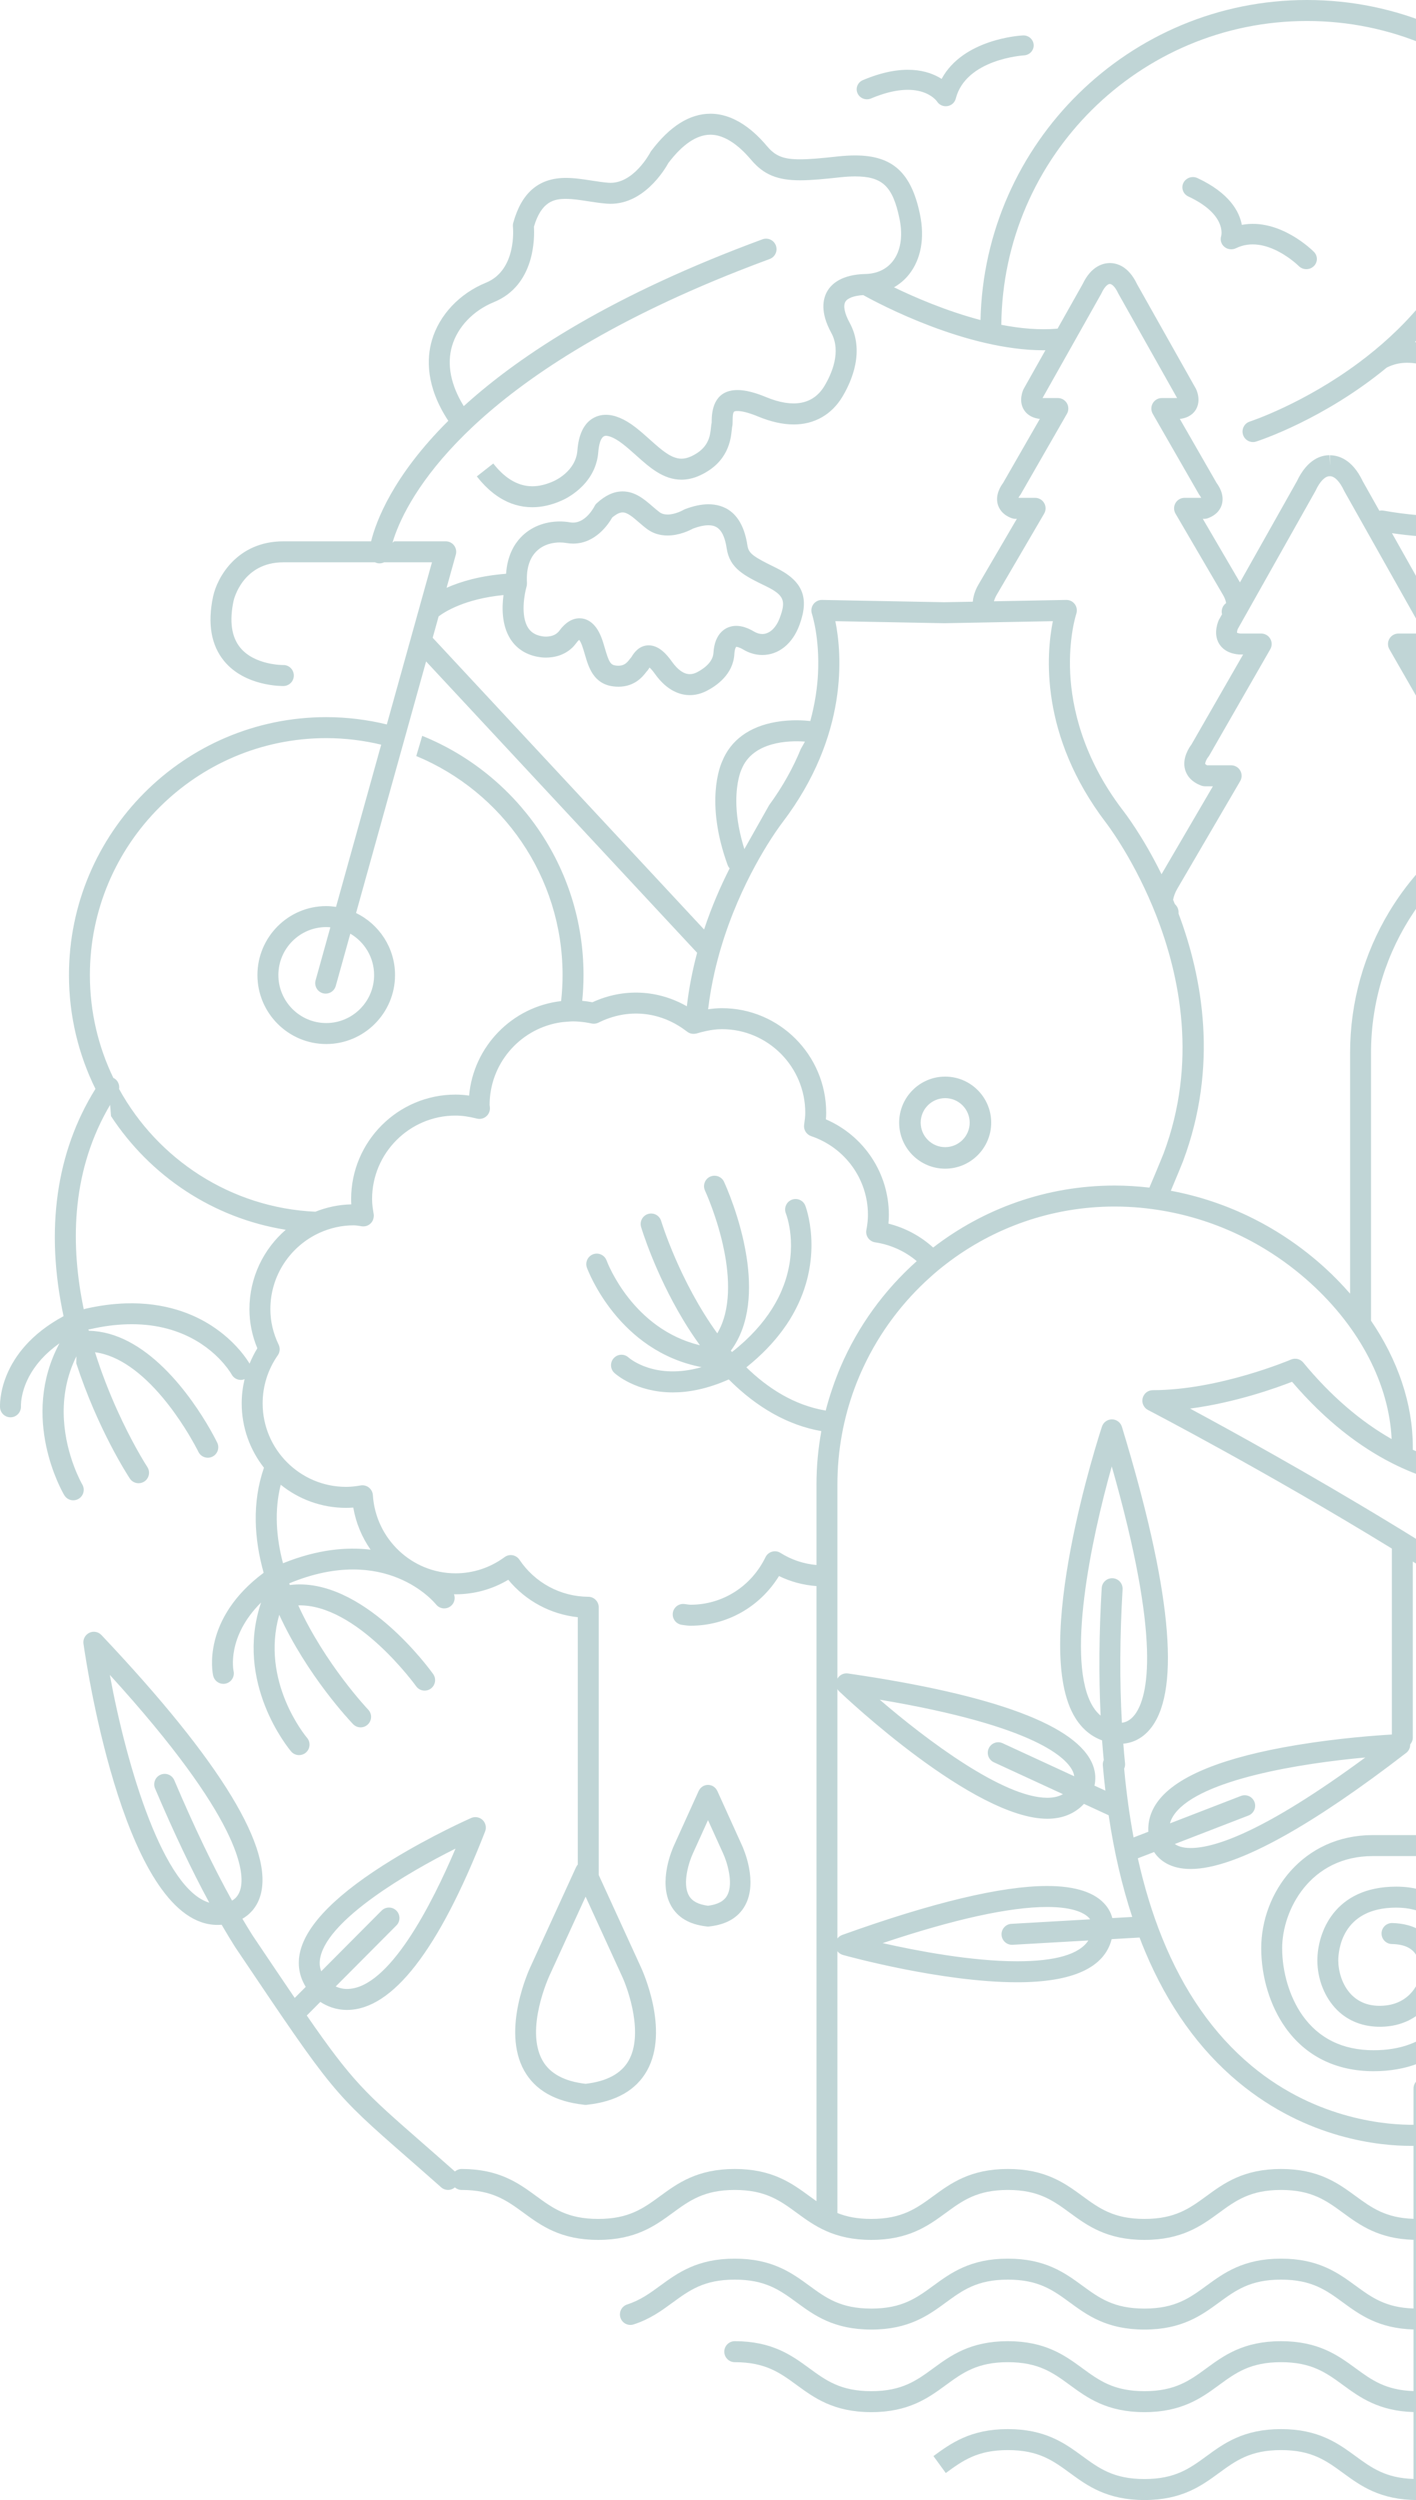 <?xml version="1.0" encoding="UTF-8"?>
<svg width="200px" height="353px" viewBox="0 0 200 353" version="1.1" xmlns="http://www.w3.org/2000/svg" xmlns:xlink="http://www.w3.org/1999/xlink">
    <!-- Generator: sketchtool 53 (72520) - https://sketchapp.com -->
    <title>2A3CB836-A539-4D43-B998-A89633D74739</title>
    <desc>Created with sketchtool.</desc>
    <g id="Page-1" stroke="none" stroke-width="1" fill="none" fill-rule="evenodd" opacity="0.282">
        <g id="05-ACS-Committee:-shoufcedar-" transform="translate(-1240, -1173)">
            <g id="Group-Copy-12" transform="translate(1240, 1173)">
                <path d="M334.048,226.087 C334.479,228.936 336.529,229.934 339.633,231.439 C342.248,232.71 342.397,233.57 341.55,235.87 C341.021,237.309 340.096,238.167 339.075,238.167 C338.688,238.167 338.294,238.05 337.906,237.821 C337.011,237.287 336.165,237.016 335.393,237.016 C333.945,237.016 332.338,238.019 332.177,240.838 C332.095,242.273 330.531,243.223 329.863,243.563 C329.506,243.746 329.172,243.834 328.839,243.834 C327.996,243.834 327.146,243.239 326.31,242.067 C325.606,241.08 324.502,239.768 323.032,239.768 C321.635,239.768 320.921,240.895 320.617,241.377 C320.597,241.408 320.58,241.438 320.562,241.464 C320.486,241.547 320.4,241.651 320.304,241.776 C319.925,242.262 319.496,242.763 318.388,242.622 C317.657,242.53 317.415,242.154 316.864,240.252 C316.722,239.763 316.574,239.255 316.381,238.738 C315.475,236.31 314.04,235.949 313.266,235.949 C312.227,235.949 311.264,236.541 310.402,237.713 C309.902,238.394 309.092,238.536 308.502,238.536 C308.287,238.536 308.148,238.515 308.112,238.51 C307.129,238.372 306.437,237.975 306.001,237.298 C305.078,235.868 305.341,233.43 305.628,232.084 C306.229,231.962 306.671,231.489 306.779,230.913 C307.338,231.063 307.923,231.147 308.539,231.147 L308.541,231.147 C309.799,231.147 311.085,230.798 312.314,230.129 C312.469,230.051 316.097,228.189 316.097,224.232 C316.097,224.215 316.1,224.08 316.11,223.905 C316.5,223.563 316.827,223.202 317.096,222.864 C317.358,222.959 317.703,223.124 318.147,223.415 C318.674,223.758 319.201,224.161 319.71,224.552 C321.215,225.704 322.772,226.897 324.719,226.897 C325.559,226.897 326.395,226.666 327.208,226.211 C328.851,225.287 329.651,224.106 330.045,223.039 C330.57,222.894 331.045,222.814 331.463,222.814 C332.496,222.814 333.614,223.203 334.048,226.087 L334.048,226.087 Z M295.484,232.646 C296.336,230.618 297.784,227.983 300.244,224.932 C300.9,226.108 301.82,227.482 303.005,228.642 C302.954,228.944 302.919,229.267 302.897,229.601 C299.539,230.372 297.148,231.528 295.484,232.646 L295.484,232.646 Z M296.209,242.148 C298.525,244.867 299.16,248.27 299.313,250.44 L270.149,250.44 C271.113,238.044 284.667,237.644 285.682,237.632 C290.354,237.907 293.897,239.427 296.209,242.148 L296.209,242.148 Z M294.753,267.764 C291.351,272.385 285.93,273.603 284.555,273.844 C271.673,268.849 272.369,256.721 272.82,253.404 L297.382,253.404 C298.272,259.357 297.389,264.184 294.753,267.764 L294.753,267.764 Z M281.448,226.84 C283.948,223.35 285.714,219.383 286.667,214.987 C286.756,214.611 288.8,205.613 280.82,194.235 C280.789,194.188 280.747,194.138 280.71,194.096 C280.583,193.95 277.581,190.478 280.271,186.199 C282.947,181.938 286.891,180.076 301.022,181.745 C301.621,181.817 302.201,181.514 302.489,180.986 C302.781,180.456 302.72,179.805 302.341,179.337 C302.277,179.26 296.122,171.694 292.004,166.951 C291.883,166.67 291.678,166.43 291.404,166.268 C287.323,161.656 282.243,157.461 273.107,157.461 C271.37,157.461 269.763,157.611 268.262,157.908 L268.262,148.636 C268.262,145.36 267.849,142.176 267.079,139.135 C268.574,137.758 270.209,136.207 271.706,134.343 C272.266,133.646 272.812,132.838 273.35,131.969 C274.165,130.652 274.952,129.2 275.724,127.772 C277.401,124.671 279.7,120.426 281.287,120.264 C282.732,120.115 284.886,119.649 287.155,118.829 C290.873,117.484 294.895,115.189 296.588,111.767 C296.71,111.522 296.752,111.257 296.733,111 C296.949,110.943 297.165,110.879 297.371,110.8 C299.663,109.937 303.55,103.806 303.55,100.263 C303.55,95.994 300.999,94.854 299.241,94.575 C298.739,94.265 298.121,93.889 297.467,93.491 C295.859,92.513 293.856,91.297 293.229,90.823 C292.227,90.072 291.581,89.462 290.767,88.687 C289.665,87.645 288.296,86.349 285.524,84.231 C282.002,81.534 272.372,75.186 259.09,74.51 C258.722,74.49 258.386,74.611 258.118,74.818 C256.401,72.213 254.077,69.664 251.192,68.691 C248.645,67.831 246.049,68.272 243.479,70.001 C240.618,71.928 239.107,74.22 238.986,76.818 C238.935,77.964 239.165,79.088 239.589,80.169 C234.369,83.596 231.611,87.058 229.376,89.867 C228.244,91.289 227.27,92.517 226.169,93.5 C225.56,94.046 225.506,94.982 226.048,95.591 C226.342,95.92 226.746,96.087 227.154,96.087 C227.503,96.087 227.855,95.964 228.135,95.712 C229.424,94.561 230.523,93.179 231.689,91.712 C233.865,88.976 236.315,85.895 241.004,82.78 C242.93,85.596 245.788,87.935 247.516,89.347 C247.925,89.681 248.267,89.961 248.512,90.178 C248.793,90.43 249.144,90.554 249.494,90.554 C249.902,90.554 250.306,90.387 250.597,90.056 C251.043,89.555 251.08,88.839 250.744,88.295 C250.672,88.177 250.586,88.063 250.475,87.965 C250.208,87.726 249.834,87.418 249.384,87.052 C246.911,85.028 241.761,80.817 241.941,76.954 C242.017,75.324 243.059,73.854 245.129,72.461 C246.917,71.257 248.593,70.94 250.248,71.497 C254.6,72.963 257.929,80.216 258.845,82.888 C258.881,82.994 258.931,83.093 258.989,83.185 C259.344,83.761 260.057,84.035 260.724,83.808 C261.495,83.542 261.906,82.701 261.642,81.927 C261.577,81.743 260.921,79.85 259.705,77.526 C259.908,77.543 260.105,77.557 260.305,77.575 C272.048,78.555 280.549,84.149 283.731,86.588 C286.379,88.61 287.631,89.794 288.734,90.841 C289.585,91.647 290.32,92.342 291.454,93.193 C292.196,93.753 294.096,94.908 295.934,96.025 C296.699,96.49 297.417,96.927 297.951,97.26 C298.142,97.38 298.356,97.452 298.582,97.477 C299.856,97.609 300.593,98.106 300.593,100.263 C300.593,102.852 297.325,107.537 296.329,108.027 C293.16,109.225 287.048,106.796 284.961,105.759 C284.424,105.492 283.808,105.584 283.372,105.94 C283.213,106.069 283.077,106.231 282.981,106.427 C282.617,107.16 282.916,108.048 283.647,108.412 C284.319,108.748 289.039,111.024 293.432,111.285 C290.88,114.888 284.25,116.98 280.986,117.316 C277.846,117.638 275.554,121.874 273.126,126.359 C271.907,128.61 270.647,130.938 269.402,132.486 C268.367,133.774 267.231,134.918 266.123,135.971 C260.877,120.869 246.535,109.995 229.7,109.995 C229.623,109.995 229.551,110.007 229.478,110.019 C229.403,110.007 229.329,109.995 229.252,109.995 C221.249,109.995 213.809,112.454 207.64,116.653 L204.341,111.011 L205.467,111.011 C205.646,111.011 205.824,110.978 205.991,110.915 C207.54,110.326 208.093,109.339 208.283,108.612 C208.696,107.031 207.704,105.546 207.368,105.104 L200.077,92.407 L200.57,92.407 C200.616,92.407 200.661,92.405 200.708,92.401 C202.365,92.245 203.144,91.455 203.503,90.817 C204.328,89.366 203.579,87.702 203.492,87.515 C203.478,87.485 203.462,87.454 203.444,87.424 L196.606,75.276 C199.212,75.661 201.825,75.865 204.443,75.865 C215.387,75.865 226.401,72.498 237.317,65.815 C237.586,65.778 237.849,65.671 238.071,65.482 C238.178,65.393 238.261,65.289 238.335,65.177 C238.598,65.011 238.863,64.853 239.125,64.683 C242.175,62.711 245.016,60.6 247.637,58.452 C251.911,61.606 255.81,62.793 259.287,62.791 C267.045,62.79 272.691,56.892 275.65,53.8 C275.941,53.494 276.214,53.209 276.468,52.951 C276.788,52.623 277.088,52.314 277.368,52.022 C280.651,48.613 280.995,48.257 287.208,51.571 C289.934,53.023 292.356,53.393 294.41,52.668 C296.661,51.873 297.591,50.062 297.767,49.677 C302.815,55.184 308.933,62.511 314.855,71.285 C315.202,71.798 315.812,72.023 316.381,71.904 C314.432,74.123 310.337,79.507 307.971,87.826 C304.501,100.024 306.624,111.99 310.507,122.053 C309.321,121.645 308.041,121.399 306.679,121.399 C304.499,121.399 302.33,122.04 300.19,123.332 C300.025,123.44 296.18,126.008 294.276,131.892 C293.847,133.139 292.266,136.451 290.129,136.89 C289.919,136.919 289.805,136.94 289.805,136.94 C289.019,137.078 288.484,137.815 288.596,138.606 C288.706,139.396 289.415,139.958 290.213,139.872 C290.345,139.858 290.475,139.839 290.602,139.817 C291.951,139.639 297.329,139.171 299.875,141.868 C300.945,143.004 301.411,144.571 301.294,146.662 C301.234,147.751 301.143,148.874 301.047,150.062 C300.236,160.028 299.131,173.679 318.092,179.511 C318.172,179.538 319.942,180.088 322.777,180.176 L322.777,186.594 C322.777,186.67 322.787,186.741 322.799,186.815 C321.337,187.557 319.978,188.906 318.738,190.85 C318.693,190.918 318.654,190.994 318.622,191.068 C318.608,191.102 317.12,194.513 314.62,194.513 C314.05,194.513 313.447,194.464 312.811,194.415 C312.144,194.364 311.457,194.31 310.769,194.31 C308.452,194.31 305.259,194.894 304.271,199.939 C304.236,200.123 304.233,200.311 304.269,200.498 C304.276,200.54 305.053,204.903 301.98,206.444 C299.093,207.889 297.005,210.486 296.395,213.39 C295.97,215.408 296.072,218.513 298.752,222.087 C293.366,228.406 291.878,233.389 291.468,235.674 C290.202,235.266 288.832,234.98 287.365,234.81 C287.497,230.313 284.015,227.799 281.448,226.84 L281.448,226.84 Z M208.09,283.447 C208.798,281.584 209.059,279.776 209.013,278.407 C209.005,278.224 208.986,278.039 208.972,277.856 L241.712,277.856 C241.697,278.04 241.677,278.226 241.671,278.41 C241.627,279.777 241.889,281.585 242.6,283.447 L208.09,283.447 Z M256.71,289.46 L256.677,289.46 C252.857,289.452 249.829,288.319 247.679,286.091 C245.161,283.479 244.574,280.092 244.623,278.508 C244.634,278.299 244.765,275.453 246.354,272.983 C247.607,271.038 249.764,269.326 253.483,269.326 C261.268,269.326 261.663,275.542 261.663,276.789 C261.663,278.235 261.161,280.278 259.751,281.673 C258.716,282.697 257.334,283.209 255.696,283.188 C251.246,283.129 250.108,279.378 250.091,278.812 C250.069,278.133 250.129,276.44 251.165,275.393 C251.806,274.745 252.766,274.432 254.04,274.463 C254.052,274.465 254.064,274.465 254.077,274.465 C254.876,274.465 255.534,273.825 255.553,273.02 C255.573,272.201 254.93,271.523 254.113,271.503 C252.197,271.451 250.623,271.955 249.423,272.983 C249.3,273.087 249.18,273.191 249.066,273.307 C247.219,275.174 247.102,277.848 247.137,278.907 C247.193,280.737 249.402,286.069 255.659,286.149 C258.106,286.155 260.234,285.36 261.831,283.78 C263.576,282.05 264.618,279.437 264.618,276.789 C264.618,275.631 264.399,272.66 262.362,270.114 C260.993,268.403 258.342,266.363 253.483,266.363 C248.586,266.363 245.776,268.772 244.28,270.792 C243.79,271.453 243.364,272.197 243,272.983 C242.715,273.595 242.472,274.236 242.274,274.893 L208.413,274.893 C208.215,274.236 207.972,273.597 207.688,272.983 C207.321,272.197 206.896,271.453 206.409,270.792 C204.912,268.772 202.103,266.363 197.209,266.363 C188.413,266.363 186.068,272.916 186.068,276.789 C186.068,279.439 187.111,282.054 188.858,283.783 C190.452,285.361 192.571,286.175 195.027,286.149 C201.096,286.071 203.549,280.974 203.549,278.818 C203.551,275.828 202.553,274.045 201.233,272.983 C199.8,271.833 197.986,271.531 196.643,271.502 C195.819,271.488 195.151,272.133 195.134,272.95 C195.115,273.769 195.762,274.448 196.579,274.465 C200.109,274.541 200.594,276.602 200.592,278.86 C200.585,279.392 199.437,283.129 194.989,283.188 C193.338,283.221 191.969,282.698 190.934,281.676 C189.527,280.28 189.024,278.237 189.024,276.789 C189.024,275.542 189.419,269.326 197.209,269.326 C200.934,269.326 203.091,271.038 204.341,272.983 C205.925,275.45 206.051,278.295 206.058,278.506 C206.096,279.694 205.781,281.884 204.568,284.011 C204.501,284.128 204.427,284.245 204.353,284.363 C203.98,284.962 203.536,285.551 203.003,286.104 C200.855,288.332 197.83,289.46 194.013,289.46 C189.644,289.46 186.26,287.798 183.949,284.521 C182.163,281.985 181.096,278.448 181.096,275.057 C181.096,269.655 185.061,262.05 193.878,262.05 L256.812,262.05 C265.623,262.05 269.586,269.655 269.586,275.057 C269.586,276.713 269.295,282.413 265.537,286.17 C263.355,288.353 260.385,289.46 256.71,289.46 L256.71,289.46 Z M281.98,171.242 C280.603,169.485 278.396,167.319 275.398,166.41 C272.521,165.538 269.513,165.981 266.459,167.729 C266.433,167.742 266.407,167.759 266.382,167.776 C266.27,167.848 263.611,169.631 262.051,173.537 C260.658,177.027 259.883,182.992 264.091,191.592 C264.115,191.639 264.142,191.688 264.171,191.733 C264.228,191.821 269.75,200.665 267.807,208.688 C266.921,212.347 264.575,215.316 260.829,217.509 C260.808,217.523 260.786,217.536 260.764,217.549 C260.715,217.581 255.853,220.73 248.593,220.975 C243.2,221.154 238.005,219.735 233.044,216.762 C229.459,214.612 225.995,211.646 222.672,207.868 C226.971,206.09 230.921,203.572 234.492,200.676 C235.172,200.125 235.834,199.56 236.487,198.983 C237.259,198.301 238.011,197.603 238.743,196.895 C242.959,192.813 246.514,188.353 249.339,184.308 C249.927,183.466 250.485,182.642 251.01,181.844 C251.49,181.113 251.942,180.405 252.367,179.721 C253.895,177.268 255.071,175.16 255.872,173.649 C256.433,172.587 256.811,171.817 256.995,171.435 C257.112,171.193 257.23,170.97 257.349,170.735 C257.825,169.795 258.316,168.926 258.827,168.126 C262.281,162.71 266.617,160.422 273.107,160.422 C279.638,160.422 283.792,162.757 287.491,166.43 C285.674,167.011 283.556,168.347 281.98,171.242 L281.98,171.242 Z M168.17,260.91 L168.17,260.91 C167.044,260.91 166.357,260.649 165.935,260.343 L176.337,256.323 C177.097,256.029 177.477,255.169 177.184,254.408 C176.89,253.643 176.034,253.264 175.271,253.559 L165.248,257.433 C165.374,256.962 165.6,256.506 165.943,256.051 C169.607,251.197 183.831,248.941 192.84,248.128 C178.618,258.601 171.595,260.91 168.17,260.91 L168.17,260.91 Z M160.11,259.42 C159.535,256.346 159.092,253.106 158.78,249.709 C158.882,249.479 158.932,249.224 158.906,248.957 C158.813,248.045 158.73,247.12 158.657,246.182 C159.719,246.09 161.349,245.619 162.691,243.801 C166.77,238.276 165.348,224.024 158.462,201.442 C158.274,200.824 157.708,200.4 157.064,200.393 L157.049,200.393 C156.412,200.393 155.845,200.803 155.645,201.41 C155.227,202.673 145.524,232.473 151.909,242.59 C152.868,244.109 154.125,245.154 155.66,245.712 C155.73,246.655 155.809,247.585 155.898,248.503 C155.796,248.727 155.744,248.974 155.766,249.236 C155.87,250.448 155.991,251.64 156.128,252.812 L154.585,252.102 C154.77,251.297 154.778,250.311 154.372,249.232 C152.271,243.663 140.631,239.3 119.771,236.267 C119.168,236.178 118.576,236.476 118.278,237.003 L118.278,223.825 L118.278,222.333 L118.278,220.837 L118.278,209.582 C118.278,204.789 119.145,200.194 120.72,195.946 C120.907,195.446 121.1,194.953 121.307,194.464 C121.514,193.964 121.737,193.472 121.966,192.983 C124.25,188.102 127.51,183.766 131.493,180.226 C131.858,179.902 132.227,179.576 132.605,179.265 C132.988,178.949 133.382,178.644 133.777,178.341 C140.354,173.328 148.551,170.344 157.435,170.344 C158.667,170.344 159.894,170.404 161.112,170.515 C161.627,170.562 162.14,170.625 162.653,170.692 C163.16,170.758 163.667,170.836 164.17,170.921 C171.905,172.23 179.192,175.768 185.172,181.217 C192.106,187.536 196.206,195.48 196.557,203.172 C192.137,200.664 187.929,197.041 184.072,192.365 C183.652,191.86 182.951,191.689 182.35,191.947 C182.249,191.99 172.153,196.271 162.825,196.271 C162.144,196.271 161.552,196.738 161.389,197.404 C161.229,198.066 161.541,198.755 162.148,199.069 C162.356,199.176 178.785,207.711 196.591,218.634 L196.591,244.886 C194.389,245.014 189.044,245.398 183.188,246.366 C172.845,248.078 166.249,250.736 163.587,254.263 C162.572,255.606 162.113,257.066 162.197,258.613 L160.11,259.42 Z M174.94,293.983 C184.665,302.053 195.04,302.961 199.209,302.961 C199.365,302.961 199.509,302.959 199.648,302.957 L199.648,313.265 C195.702,313.136 193.724,311.695 191.455,310.036 C189.012,308.249 186.24,306.224 180.938,306.224 C175.631,306.224 172.863,308.249 170.42,310.036 C168.041,311.775 165.985,313.278 161.645,313.278 C157.304,313.278 155.251,311.775 152.873,310.036 C150.43,308.249 147.661,306.224 142.357,306.224 C137.053,306.224 134.285,308.249 131.843,310.036 C129.463,311.775 127.408,313.278 123.068,313.278 C121.071,313.278 119.561,312.959 118.278,312.445 L118.278,311.7 L118.278,275.478 C118.469,275.729 118.737,275.92 119.056,276.008 C119.622,276.165 133.022,279.863 143.664,279.864 L143.667,279.864 C151.514,279.864 155.989,277.813 157.016,273.775 L160.953,273.551 C161.209,274.222 161.474,274.885 161.747,275.534 C164.966,283.191 169.369,289.361 174.94,293.983 L174.94,293.983 Z M142.936,274.574 C142.966,274.574 142.992,274.573 143.022,274.573 L153.723,273.963 C152.463,275.912 149.099,276.901 143.667,276.901 L143.664,276.901 C137.233,276.901 129.534,275.436 124.666,274.337 C134.795,270.95 142.598,269.235 147.897,269.235 C151.904,269.235 153.36,270.242 153.872,270.842 C153.911,270.888 153.942,270.934 153.974,270.98 L142.854,271.615 C142.038,271.661 141.414,272.36 141.463,273.177 C141.506,273.966 142.158,274.574 142.936,274.574 L142.936,274.574 Z M158.557,224.387 C158.606,223.57 157.984,222.87 157.169,222.821 C156.356,222.775 155.655,223.395 155.607,224.213 C155.232,230.55 155.186,236.574 155.455,242.219 C155.063,241.896 154.715,241.493 154.407,241.006 C150.439,234.719 154.154,217.234 157.028,207.031 C164.055,231.663 162.167,239.531 160.314,242.038 C159.68,242.897 158.99,243.167 158.459,243.225 C158.133,237.361 158.166,231.05 158.557,224.387 L158.557,224.387 Z M147.923,256.78 C150.061,256.78 151.824,256.051 153.101,254.677 L156.589,256.287 C157.363,261.481 158.475,266.268 159.92,270.642 L157.11,270.802 C156.966,270.251 156.699,269.638 156.215,269.031 C154.745,267.2 151.944,266.272 147.897,266.272 C141.463,266.272 131.723,268.599 118.952,273.186 C118.676,273.286 118.448,273.465 118.278,273.687 L118.278,238.468 C118.349,238.591 118.433,238.706 118.543,238.806 C119.312,239.543 137.55,256.78 147.923,256.78 L147.923,256.78 Z M141.613,246.115 C140.872,245.774 139.994,246.097 139.653,246.841 C139.311,247.583 139.634,248.463 140.376,248.806 L150.131,253.306 C149.531,253.648 148.806,253.818 147.923,253.818 C141.703,253.818 130.794,245.594 124.254,239.966 C146.555,243.718 150.803,248.316 151.578,250.206 C151.663,250.415 151.707,250.605 151.729,250.782 L141.613,246.115 Z M82.712,294.201 L82.712,294.201 C79.717,293.861 77.665,292.755 76.623,290.905 C74.121,286.469 77.565,279.018 77.606,278.93 L82.712,267.778 L87.825,278.945 C88.802,281.016 90.883,287.203 88.805,290.899 C87.762,292.752 85.71,293.859 82.712,294.201 L82.712,294.201 Z M39.972,220.709 C39.016,217.077 38.729,213.286 39.652,209.622 C42.182,211.661 45.395,212.886 48.889,212.886 C49.219,212.886 49.554,212.872 49.897,212.844 C50.274,215.032 51.128,217.05 52.344,218.791 C49.022,218.388 44.869,218.724 39.972,220.709 L39.972,220.709 Z M29.903,187.183 C27.326,185.509 23.309,183.836 17.724,184.018 C15.994,184.075 14.118,184.304 12.081,184.773 C11.992,184.792 11.91,184.822 11.831,184.857 C10.001,176.109 9.972,165.97 15.131,156.725 C15.27,156.48 15.412,156.234 15.556,155.99 L15.68,157.581 C21.184,165.987 30.055,171.984 40.362,173.624 C37.223,176.34 35.231,180.357 35.231,184.834 C35.231,186.724 35.606,188.577 36.346,190.358 C35.918,191.054 35.556,191.78 35.25,192.526 C34.933,191.985 33.284,189.377 29.903,187.183 L29.903,187.183 Z M75.678,77.93 C76.781,76.76 78.277,76.585 79.069,76.585 C79.389,76.585 79.704,76.613 80.013,76.666 C80.324,76.72 80.641,76.748 80.951,76.748 C84.11,76.748 85.941,73.995 86.464,73.074 C87.031,72.589 87.526,72.344 87.94,72.344 C88.624,72.344 89.404,73.022 90.233,73.739 C90.604,74.06 90.989,74.393 91.399,74.695 C92.218,75.3 93.189,75.607 94.285,75.607 C95.963,75.607 97.435,74.874 97.887,74.626 C98.717,74.315 99.446,74.16 100.055,74.16 C101.091,74.16 102.206,74.547 102.641,77.431 C103.072,80.28 105.123,81.277 108.227,82.784 C110.841,84.055 110.99,84.916 110.144,87.215 C109.613,88.654 108.687,89.513 107.668,89.513 C107.28,89.513 106.888,89.395 106.499,89.164 C105.603,88.631 104.757,88.36 103.985,88.36 C102.538,88.36 100.931,89.365 100.769,92.182 C100.688,93.617 99.124,94.567 98.455,94.908 C98.101,95.09 97.765,95.178 97.431,95.178 C96.589,95.178 95.737,94.583 94.902,93.411 C94.198,92.425 93.094,91.112 91.626,91.112 C90.228,91.112 89.514,92.239 89.21,92.721 C89.189,92.752 89.172,92.781 89.155,92.808 C89.078,92.891 88.992,92.996 88.896,93.121 C88.518,93.607 88.089,94.105 86.98,93.965 C86.249,93.875 86.008,93.497 85.457,91.598 C85.313,91.108 85.166,90.6 84.974,90.084 C84.067,87.654 82.634,87.293 81.858,87.293 C80.82,87.293 79.858,87.886 78.996,89.056 C78.495,89.738 77.685,89.881 77.094,89.881 C76.88,89.881 76.741,89.86 76.706,89.855 C75.721,89.718 75.03,89.32 74.594,88.643 C73.506,86.957 74.065,83.87 74.37,82.822 C74.379,82.79 74.383,82.758 74.389,82.723 C74.399,82.687 74.407,82.65 74.413,82.612 C74.423,82.547 74.424,82.482 74.424,82.417 C74.424,82.394 74.432,82.372 74.43,82.348 C74.43,82.343 74.429,82.338 74.429,82.333 L74.429,82.318 C74.321,80.401 74.741,78.922 75.678,77.93 L75.678,77.93 Z M55.686,76.426 L55.437,76.621 C55.455,76.558 55.476,76.492 55.496,76.426 C56.279,73.865 58.489,68.738 64.551,62.438 C64.916,62.061 65.288,61.681 65.68,61.295 C66.051,60.929 66.438,60.559 66.835,60.187 C74.04,53.435 85.634,45.619 104.276,38.26 C105.714,37.694 107.19,37.129 108.713,36.567 C109.477,36.284 109.871,35.433 109.589,34.666 C109.308,33.899 108.459,33.503 107.692,33.787 C86.7,41.525 73.636,49.946 65.503,57.34 C63.666,54.367 63.089,51.455 63.843,48.866 C64.628,46.167 66.841,43.846 69.759,42.655 C75.579,40.275 75.51,33.554 75.413,32.003 C76.485,28.389 78.302,28.079 79.927,28.079 C80.914,28.079 81.984,28.247 83.116,28.422 C83.961,28.553 84.834,28.688 85.7,28.754 C90.804,29.146 93.912,23.911 94.407,23.007 C96.417,20.359 98.414,19.02 100.344,19.02 C103.059,19.02 105.377,21.729 106.142,22.621 C107.887,24.661 109.815,25.456 113.008,25.456 C114.612,25.456 116.604,25.256 118.675,25.031 C119.444,24.948 120.15,24.906 120.776,24.906 C124.632,24.906 126.094,26.297 127.044,30.856 C127.556,33.324 127.217,35.47 126.084,36.898 C125.187,38.028 123.861,38.645 122.246,38.683 C118.897,38.76 117.457,40.056 116.839,41.127 C116.224,42.198 115.822,44.082 117.406,46.981 C118.876,49.664 117.44,52.83 116.454,54.48 C114.871,57.127 112.028,57.649 108.202,56.064 C106.582,55.394 105.265,55.069 104.181,55.069 C101.183,55.069 100.538,57.401 100.523,59.357 C100.523,59.476 100.526,59.581 100.518,59.666 C100.469,59.886 100.446,60.114 100.419,60.376 C100.298,61.529 100.118,63.27 97.644,64.42 C97.151,64.649 96.695,64.76 96.253,64.76 C94.809,64.76 93.424,63.521 91.819,62.086 C91.156,61.49 90.468,60.875 89.723,60.302 C88.221,59.148 86.827,58.563 85.579,58.563 C84.485,58.563 81.901,59.053 81.554,63.59 C81.325,66.584 78.312,67.884 78.148,67.955 C77.114,68.417 76.118,68.653 75.186,68.653 C72.886,68.653 71.057,67.215 69.673,65.439 L68.515,66.347 L67.351,67.262 C69.196,69.627 71.765,71.613 75.186,71.613 C76.536,71.613 77.938,71.293 79.307,70.679 C79.504,70.6 84.132,68.655 84.503,63.818 C84.556,63.127 84.765,61.526 85.579,61.526 C85.843,61.526 86.6,61.636 87.924,62.653 C88.581,63.159 89.227,63.736 89.85,64.293 C91.733,65.98 93.68,67.723 96.253,67.723 C97.122,67.723 98.008,67.516 98.888,67.108 C102.884,65.25 103.216,62.048 103.359,60.682 C103.376,60.534 103.384,60.41 103.402,60.32 C103.477,60.02 103.479,59.721 103.481,59.378 C103.49,58.032 103.621,58.032 104.181,58.032 C104.649,58.032 105.53,58.165 107.072,58.804 C108.875,59.549 110.569,59.928 112.107,59.928 C115.031,59.928 117.475,58.535 118.989,56.003 C120.303,53.81 122.179,49.536 120,45.557 C119.289,44.258 119.071,43.184 119.4,42.609 C119.705,42.083 120.618,41.747 121.926,41.663 C124.267,42.963 136.515,49.453 147.416,49.453 C147.498,49.453 147.578,49.445 147.659,49.445 L144.616,54.851 C144.598,54.882 144.583,54.912 144.567,54.944 C144.446,55.2 143.874,56.544 144.571,57.775 C144.879,58.317 145.526,58.987 146.87,59.144 L141.661,68.214 C141.343,68.633 140.569,69.832 140.918,71.166 C141.084,71.795 141.558,72.653 142.873,73.153 C143.042,73.216 143.217,73.249 143.397,73.249 L143.623,73.249 L138.222,82.491 C138.073,82.737 137.479,83.783 137.4,84.95 L133.377,85.025 L116.105,84.7 C115.64,84.688 115.169,84.918 114.885,85.307 C114.601,85.696 114.524,86.202 114.677,86.657 C114.688,86.692 115.794,90.043 115.538,95.112 C115.443,96.987 115.139,99.266 114.449,101.799 C113.754,101.72 111.785,101.551 109.586,101.933 C105.83,102.585 103.21,104.504 102.006,107.487 C101.849,107.829 101.249,109.281 101.078,111.731 C100.905,114.208 101.168,117.706 102.768,122.118 C102.837,122.301 102.937,122.46 103.059,122.597 C101.816,125.04 100.533,127.951 99.447,131.23 L63.502,92.608 L61.114,90.042 L61.954,87.026 C62.79,86.39 65.643,84.549 71.117,84.012 C70.882,85.766 70.854,88.294 72.104,90.242 C73.007,91.651 74.458,92.531 76.249,92.78 C76.308,92.792 76.631,92.843 77.094,92.843 C78.135,92.843 80.078,92.58 81.375,90.815 C81.561,90.561 81.709,90.417 81.805,90.336 C81.907,90.468 82.052,90.714 82.205,91.121 C82.357,91.534 82.491,91.987 82.617,92.425 C83.123,94.168 83.816,96.554 86.612,96.906 C86.865,96.938 87.115,96.953 87.356,96.953 C89.663,96.953 90.8,95.492 91.228,94.941 C91.266,94.894 91.296,94.854 91.296,94.85 C91.472,94.676 91.592,94.49 91.706,94.309 C91.717,94.291 91.731,94.269 91.746,94.246 C91.913,94.398 92.165,94.667 92.498,95.133 C94.27,97.618 96.158,98.14 97.431,98.14 C98.231,98.14 99.027,97.941 99.798,97.548 C101.194,96.836 103.558,95.212 103.722,92.352 C103.761,91.655 103.927,91.358 103.985,91.322 C104.067,91.322 104.383,91.351 104.989,91.712 C105.83,92.21 106.757,92.476 107.668,92.476 C109.979,92.476 111.94,90.893 112.917,88.241 C114.353,84.343 113.367,81.99 109.516,80.118 C106.288,78.55 105.734,78.112 105.564,76.988 C104.841,72.2 102.17,71.195 100.055,71.195 C99.057,71.195 97.939,71.432 96.727,71.897 C96.653,71.926 96.574,71.964 96.507,72.004 C96.497,72.011 95.398,72.645 94.285,72.645 C93.829,72.645 93.458,72.536 93.153,72.311 C92.835,72.074 92.511,71.794 92.167,71.496 C91.019,70.505 89.721,69.381 87.94,69.381 C86.702,69.381 85.509,69.926 84.288,71.046 C84.149,71.174 84.037,71.326 83.956,71.495 C83.944,71.517 82.8,73.785 80.951,73.785 C80.808,73.785 80.663,73.772 80.517,73.749 C80.043,73.665 79.558,73.623 79.069,73.623 C76.88,73.623 74.91,74.431 73.53,75.895 C72.644,76.832 71.649,78.443 71.483,81.006 C67.747,81.292 64.989,82.138 63.077,82.991 L64.382,78.305 C64.507,77.86 64.416,77.38 64.136,77.01 C63.856,76.643 63.42,76.426 62.959,76.426 L55.686,76.426 Z M224.59,54.259 C222.074,55.842 216.688,58.13 210.952,53.666 C210.592,53.384 210.24,53.121 209.892,52.865 C205.654,49.761 202.386,48.554 199.837,48.303 C200.861,47.276 201.865,46.183 202.833,45.025 C202.855,45 202.875,44.975 202.894,44.949 C202.928,44.899 206.646,39.898 211.106,40.918 C211.239,40.949 211.376,40.96 211.511,40.953 L211.512,40.953 C211.594,40.953 216.087,41.226 224.093,51.219 L225.881,53.336 C225.646,53.531 225.205,53.872 224.59,54.259 L224.59,54.259 Z M229.7,112.96 C230.105,112.96 230.505,112.976 230.905,112.99 C246.381,113.508 259.384,123.962 263.742,138.181 C263.905,138.711 264.056,139.247 264.194,139.786 C264.255,140.029 264.308,140.277 264.364,140.522 C264.438,140.837 264.519,141.151 264.583,141.469 C265.056,143.787 265.305,146.183 265.305,148.636 L265.305,156.187 L265.305,158.043 C265.305,158.279 265.364,158.498 265.463,158.698 C262.935,159.635 260.751,161.12 258.827,163.227 L258.827,159.649 C258.827,154.901 256.448,151.512 254.466,149.515 C255.883,149.002 257.029,147.926 257.633,146.552 C257.931,145.877 258.099,145.13 258.099,144.343 C258.099,141.31 255.635,138.842 252.606,138.842 L251.49,138.842 L215.752,138.842 L214.725,138.842 C211.697,138.842 209.232,141.31 209.232,144.343 C209.232,145.954 209.929,147.399 211.032,148.406 C211.561,148.888 212.18,149.266 212.864,149.514 C210.882,151.512 208.503,154.899 208.503,159.649 L208.503,207.12 C205.467,206.809 202.47,205.982 199.547,204.684 L199.547,204.244 C199.547,198.224 197.457,192.052 193.648,186.461 L193.648,183.639 L193.648,148.636 C193.648,141.301 195.871,134.476 199.676,128.798 C201.643,125.864 204.033,123.237 206.757,121.005 C207.143,120.691 207.534,120.381 207.93,120.081 C208.326,119.784 208.731,119.499 209.138,119.218 C214.676,115.406 221.336,113.126 228.513,112.977 C228.758,112.972 229.004,112.96 229.252,112.96 C229.329,112.96 229.403,112.948 229.478,112.937 C229.551,112.948 229.623,112.96 229.7,112.96 L229.7,112.96 Z M212.189,144.343 C212.189,143.101 213.088,142.067 214.267,141.85 C214.417,141.824 214.568,141.804 214.725,141.804 L252.606,141.804 C254.003,141.804 255.142,142.944 255.142,144.343 C255.142,145.744 254.003,146.884 252.606,146.884 L214.725,146.884 C213.738,146.884 212.891,146.312 212.472,145.487 C212.298,145.142 212.189,144.757 212.189,144.343 L212.189,144.343 Z M233.666,162.972 C223.285,162.972 214.842,171.433 214.842,181.834 C214.842,190.911 221.274,198.51 229.812,200.298 C225.852,203.121 222.309,204.92 219.696,205.836 C219.659,205.848 219.626,205.861 219.593,205.876 C219.555,205.893 216.395,207.24 211.46,207.263 L211.46,159.649 C211.46,154.209 215.476,150.977 216.679,150.132 L233.689,150.399 L250.648,150.132 C251.837,150.976 255.872,154.239 255.872,159.649 L255.872,167.276 C255.338,168.172 254.825,169.122 254.329,170.15 C253.406,172.073 252.442,173.902 251.447,175.655 C248.886,168.28 241.887,162.972 233.666,162.972 L233.666,162.972 Z M233.172,197.721 C224.651,197.459 217.799,190.435 217.799,181.834 C217.799,173.067 224.917,165.934 233.666,165.934 C241.522,165.934 248.06,171.689 249.313,179.213 C244.188,187.319 238.458,193.387 233.172,197.721 L233.172,197.721 Z M104.929,119.184 C104.247,116.805 104.012,114.808 104,113.218 C103.976,110.314 104.678,108.758 104.684,108.739 C104.705,108.703 104.72,108.665 104.737,108.626 C106.331,104.613 111.566,104.563 113.521,104.691 C113.581,104.697 113.639,104.701 113.693,104.705 L113.106,105.747 C112.075,108.269 110.63,110.948 108.632,113.68 L107.802,115.154 L105.137,119.878 C105.06,119.642 104.996,119.413 104.929,119.184 L104.929,119.184 Z M147.485,71.032 C147.222,70.57 146.732,70.286 146.202,70.286 L143.85,70.286 C143.896,70.184 143.964,70.069 144.026,69.994 C144.08,69.927 144.126,69.858 144.171,69.784 L150.699,58.418 C150.961,57.961 150.96,57.396 150.697,56.937 C150.432,56.481 149.946,56.198 149.417,56.198 L147.251,56.198 L152.208,47.394 L155.515,41.521 C155.533,41.487 155.55,41.453 155.566,41.421 C156.053,40.377 156.522,40.098 156.723,40.098 L156.754,40.098 C156.771,40.098 156.784,40.099 156.785,40.098 C156.987,40.098 157.456,40.377 157.943,41.422 C157.961,41.455 157.977,41.488 157.997,41.521 L161.815,48.306 L166.259,56.198 L164.096,56.198 C163.568,56.198 163.081,56.481 162.818,56.937 C162.554,57.396 162.552,57.961 162.814,58.418 L169.342,69.784 C169.383,69.858 169.432,69.927 169.486,69.994 C169.532,70.048 169.607,70.171 169.661,70.286 L167.307,70.286 C166.778,70.286 166.289,70.57 166.026,71.032 C165.762,71.492 165.765,72.059 166.031,72.517 L172.768,84.038 C172.956,84.345 173.158,84.878 173.176,85.152 C172.774,85.435 172.556,85.891 172.556,86.361 C172.556,86.482 172.571,86.604 172.603,86.724 L172.21,87.424 C172.191,87.454 172.177,87.485 172.161,87.515 C172.073,87.702 171.326,89.365 172.149,90.816 C172.511,91.453 173.29,92.245 174.952,92.401 C175,92.405 175.045,92.407 175.091,92.407 L175.581,92.407 L168.289,105.104 C167.953,105.546 166.957,107.031 167.373,108.612 C167.562,109.339 168.114,110.326 169.663,110.915 C169.832,110.978 170.009,111.011 170.187,111.011 L171.313,111.011 L164.057,123.428 C161.408,118.034 158.822,114.689 158.55,114.344 C152.871,106.888 151.396,99.769 151.16,95.112 C150.902,90.043 152.008,86.692 152.019,86.661 C152.051,86.563 152.07,86.462 152.081,86.361 C152.128,85.991 152.038,85.615 151.814,85.307 C151.531,84.918 151.085,84.69 150.591,84.7 L140.387,84.892 C140.458,84.627 140.596,84.287 140.759,84.013 L147.479,72.517 C147.746,72.057 147.75,71.492 147.485,71.032 L147.485,71.032 Z M189.827,69.254 C189.842,69.288 189.859,69.321 189.877,69.354 L200.836,88.819 C200.884,88.946 200.947,89.206 200.932,89.336 C200.871,89.366 200.735,89.417 200.492,89.445 L197.521,89.445 C196.993,89.445 196.506,89.727 196.242,90.184 C195.976,90.642 195.976,91.205 196.24,91.664 L204.857,106.672 C204.895,106.74 204.947,106.813 204.996,106.872 C205.27,107.216 205.47,107.719 205.424,107.859 C205.421,107.861 205.373,107.941 205.163,108.048 L201.761,108.048 C201.23,108.048 200.742,108.333 200.479,108.793 C200.216,109.253 200.217,109.82 200.486,110.279 L205.251,118.427 C201.646,121.31 198.563,124.819 196.176,128.798 C192.697,134.602 190.692,141.389 190.692,148.636 L190.692,182.646 C189.601,181.395 188.432,180.182 187.163,179.026 C180.94,173.356 173.398,169.613 165.371,168.117 C166.374,165.753 167.006,164.172 167.1,163.932 C172.1,150.573 169.886,138.083 166.456,128.973 C166.465,128.916 166.463,128.858 166.463,128.798 C166.461,128.364 166.277,127.938 165.94,127.645 C165.856,127.442 165.776,127.24 165.692,127.041 C165.758,126.618 165.975,125.993 166.295,125.46 L175.168,110.279 C175.436,109.82 175.438,109.253 175.175,108.793 C174.912,108.333 174.423,108.048 173.892,108.048 L170.492,108.048 C170.281,107.941 170.233,107.861 170.233,107.861 C170.187,107.719 170.384,107.216 170.652,106.88 C170.708,106.816 170.756,106.746 170.798,106.672 L179.417,91.664 C179.681,91.205 179.681,90.642 179.415,90.184 C179.153,89.727 178.663,89.445 178.136,89.445 L175.168,89.445 C174.922,89.417 174.781,89.365 174.722,89.335 C174.708,89.218 174.754,88.98 174.818,88.818 L185.776,69.354 C185.795,69.321 185.813,69.288 185.829,69.253 C186.417,67.989 187.149,67.235 187.783,67.235 L187.824,67.235 L187.866,67.235 C188.504,67.235 189.234,67.989 189.827,69.254 L189.827,69.254 Z M45.602,140.23 C45.736,140.267 45.869,140.285 46.001,140.285 C46.648,140.285 47.24,139.856 47.424,139.202 L49.48,131.819 C51.486,132.996 52.84,135.17 52.84,137.663 C52.84,141.398 49.806,144.438 46.078,144.438 C42.351,144.438 39.318,141.398 39.318,137.663 C39.318,133.927 42.351,130.889 46.078,130.889 C46.276,130.889 46.469,130.901 46.661,130.917 L44.576,138.405 C44.358,139.193 44.816,140.01 45.602,140.23 L45.602,140.23 Z M82.235,141.301 C82.354,140.105 82.418,138.892 82.418,137.665 C82.418,122.387 72.975,109.285 59.636,103.889 L59.218,105.308 L58.796,106.74 C70.913,111.763 79.46,123.729 79.46,137.665 C79.46,138.906 79.387,140.131 79.254,141.338 C72.352,142.13 66.881,147.716 66.256,154.683 C65.589,154.585 64.966,154.539 64.343,154.539 C56.211,154.539 49.595,161.158 49.595,169.294 C49.595,169.548 49.604,169.794 49.621,170.036 C47.832,170.079 46.121,170.446 44.544,171.077 C32.6,170.53 22.274,163.67 16.821,153.751 C16.912,153.197 16.686,152.615 16.19,152.281 C16.132,152.242 16.07,152.214 16.009,152.184 C13.887,147.79 12.696,142.865 12.696,137.665 C12.696,119.219 27.672,104.212 46.078,104.212 C48.751,104.212 51.348,104.538 53.841,105.136 L47.463,128.037 C47.01,127.972 46.55,127.925 46.078,127.925 C40.72,127.925 36.36,132.292 36.36,137.663 C36.36,143.032 40.72,147.401 46.078,147.401 C51.437,147.401 55.796,143.032 55.796,137.663 C55.796,133.808 53.542,130.48 50.292,128.903 L54.196,114.883 L56.683,105.952 L57.083,104.518 L57.479,103.095 L58.896,98.007 L60.183,93.385 L98.463,134.515 C97.831,136.891 97.321,139.421 97.011,142.073 C92.973,139.761 88.117,139.459 83.674,141.505 C83.181,141.412 82.703,141.345 82.235,141.301 L82.235,141.301 Z M116.65,158.031 C116.678,157.737 116.695,157.434 116.695,157.117 C116.695,148.967 110.089,142.339 101.969,142.339 C101.278,142.339 100.625,142.401 100.015,142.496 C100.234,140.66 100.554,138.885 100.943,137.181 C101.078,136.6 101.219,136.027 101.368,135.464 C101.517,134.899 101.672,134.342 101.836,133.796 C104.624,124.446 109.253,117.827 110.289,116.419 C110.414,116.251 110.486,116.155 110.497,116.14 C119.922,103.768 118.907,92.225 117.987,87.698 L133.377,87.99 L148.71,87.698 C147.792,92.226 146.779,103.771 156.215,116.16 C156.292,116.259 159.785,120.779 162.779,127.938 C162.943,128.326 163.102,128.721 163.26,129.123 C166.689,137.834 169.147,150.03 164.344,162.862 C164.319,162.925 163.562,164.816 162.341,167.672 C160.719,167.487 159.081,167.381 157.435,167.381 C147.796,167.381 138.909,170.652 131.802,176.133 C130.05,174.543 127.901,173.364 125.484,172.756 C125.525,172.336 125.545,171.923 125.545,171.512 C125.545,165.622 122.018,160.348 116.65,158.031 L116.65,158.031 Z M228.203,217.029 C228.308,217.105 228.414,217.181 228.52,217.259 C233.241,220.702 238.928,223.369 245.493,223.865 C245.023,227.622 243.615,229.362 243.592,229.39 C233.687,241.194 212.715,225.471 212.503,225.312 C212.48,225.295 212.457,225.278 212.434,225.262 C208.219,222.424 203.854,219.638 199.547,216.976 C199.054,216.671 198.56,216.368 198.069,216.065 C197.575,215.763 197.082,215.462 196.591,215.164 C184.898,208.05 173.993,202.047 168.089,198.87 C174.46,198.032 180.212,195.975 182.491,195.085 C187.296,200.706 192.137,204.297 196.591,206.563 C197.09,206.817 197.581,207.053 198.069,207.274 C198.568,207.5 199.062,207.709 199.547,207.904 C202.804,209.204 205.778,209.828 208.285,210.078 C208.482,210.098 208.673,210.109 208.868,210.124 C209.415,210.169 209.949,210.199 210.467,210.213 C211.026,210.23 211.57,210.233 212.092,210.219 C215.653,210.129 218.329,209.434 219.716,208.979 C221.599,211.193 223.827,213.489 226.382,215.599 C226.971,216.088 227.576,216.564 228.203,217.029 L228.203,217.029 Z M234.788,63.885 C221.649,71.674 208.424,74.434 195.426,72.093 C195.22,72.055 195.015,72.065 194.823,72.112 L192.479,67.946 C190.962,64.744 188.949,64.289 187.855,64.273 L187.86,65.754 L187.794,64.273 C186.703,64.249 184.687,64.744 183.174,67.946 L175.135,82.225 L169.888,73.249 L170.113,73.249 C170.294,73.249 170.471,73.216 170.638,73.153 C171.954,72.653 172.427,71.795 172.593,71.166 C172.943,69.832 172.169,68.633 171.851,68.214 L166.642,59.145 C167.986,58.989 168.632,58.32 168.939,57.775 C169.638,56.546 169.065,55.2 168.942,54.944 C168.928,54.912 168.912,54.882 168.895,54.851 L165.401,48.646 L160.596,40.111 C159.368,37.527 157.688,37.137 156.74,37.137 L156.732,37.137 C155.85,37.155 154.144,37.518 152.914,40.112 L149.373,46.399 C146.83,46.625 144.116,46.379 141.429,45.859 C141.631,22.172 160.914,2.963 184.6,2.963 C208.408,2.963 227.777,22.373 227.777,46.231 C227.777,47.729 227.694,49.228 227.54,50.714 L226.376,49.336 C218.079,38.977 212.875,38.054 211.606,37.994 C205.552,36.728 201.003,42.538 200.541,43.154 C197.883,46.33 194.904,48.982 191.973,51.165 C184.129,57.011 176.627,59.484 176.523,59.518 C175.747,59.769 175.32,60.603 175.568,61.382 C175.818,62.161 176.649,62.59 177.427,62.34 C177.908,62.186 186.99,59.204 195.876,51.89 C196.065,51.799 196.288,51.697 196.548,51.599 C197.748,51.154 199.763,50.829 202.999,52.212 C204.692,52.934 206.717,54.12 209.138,56.004 C212.221,58.404 215.242,59.224 217.935,59.224 C222.596,59.224 226.264,56.767 227.552,55.778 C227.736,55.925 227.95,56.036 228.197,56.083 L228.201,56.083 L234.788,63.885 Z M266.879,38.024 C269.015,35.06 271.546,33.43 274.407,33.179 C280.389,32.658 286.122,38.162 286.179,38.216 C286.204,38.242 286.231,38.265 286.259,38.289 C286.334,38.352 290.25,41.694 295.892,47.664 C295.536,47.803 295.234,48.079 295.071,48.459 C295.068,48.468 294.6,49.46 293.426,49.873 C292.207,50.306 290.535,49.988 288.598,48.955 C280.789,44.791 279.172,45.883 275.242,49.964 C274.965,50.251 274.673,50.554 274.359,50.873 C274.096,51.142 273.816,51.435 273.515,51.749 C268.925,56.546 261.358,64.445 249.972,56.481 C258.481,49.071 264.32,41.577 266.879,38.024 L266.879,38.024 Z M342.192,128.326 C342.192,132.418 340.422,136.102 337.61,138.651 L337.608,138.651 C334.483,138.651 331.381,139.076 328.309,139.889 L321.743,132.048 C323.828,128.473 326.961,122.277 328.917,114.542 C328.927,114.5 328.934,114.459 328.944,114.418 C336.306,114.758 342.192,120.866 342.192,128.326 L342.192,128.326 Z M336.107,149.202 L348.797,146.054 C346.017,149.036 342.869,151.383 339.372,153.101 L336.107,149.202 Z M342.873,168.461 C342.825,168.474 342.78,168.487 342.732,168.499 C333.608,171.047 325.795,166.207 325.213,165.833 C322.678,163.846 321.005,161.664 319.94,159.394 C319.702,158.885 319.494,158.371 319.315,157.854 C319.137,157.346 318.987,156.835 318.862,156.321 C318.641,155.415 318.495,154.503 318.412,153.592 C318.321,152.578 318.306,151.564 318.349,150.556 C318.396,149.44 318.512,148.333 318.672,147.248 C318.767,146.606 318.876,145.972 318.997,145.35 C319.122,144.695 319.26,144.051 319.401,143.42 C319.451,143.197 319.501,142.976 319.551,142.756 C319.687,142.165 319.826,141.586 319.96,141.023 L320.176,140.122 C320.211,139.969 320.23,139.829 320.263,139.68 C320.605,138.106 320.745,136.706 320.747,135.469 C320.75,135.043 320.734,134.635 320.705,134.248 L323.951,139.293 L325.236,140.827 L326.267,142.059 L326.306,142.105 L327.284,143.274 L328.895,145.199 L330.795,147.466 L332.912,149.994 L336.541,154.329 L337.534,155.514 L338.521,156.693 L346.868,166.661 C344.934,166.987 343.493,167.972 342.873,168.461 L342.873,168.461 Z M323.531,177.225 C320.752,177.225 319,176.69 318.973,176.682 C302.269,171.545 303.185,160.259 303.994,150.302 C304.091,149.094 304.184,147.953 304.246,146.827 C304.408,143.918 303.66,141.565 302.024,139.832 C300.131,137.828 297.403,137.05 294.975,136.803 C296.279,135.073 296.957,133.196 297.081,132.832 C298.593,128.159 301.538,126.001 301.793,125.821 C303.412,124.852 305.055,124.361 306.679,124.361 C308.506,124.361 310.178,124.977 311.629,125.837 C311.844,125.965 312.058,126.097 312.264,126.235 C313.064,126.772 313.781,127.371 314.41,127.962 C314.671,128.207 314.916,128.452 315.144,128.689 C315.5,129.065 315.813,129.422 316.08,129.741 C316.145,129.882 316.225,130.019 316.335,130.139 C316.394,130.204 317.232,131.157 317.616,133.225 C317.756,133.973 317.833,134.87 317.794,135.923 C317.778,136.357 317.743,136.815 317.683,137.3 C317.601,137.963 317.479,138.674 317.298,139.44 L317.085,140.333 C317.047,140.492 317.008,140.657 316.968,140.819 C316.628,142.248 316.267,143.801 315.974,145.439 C315.858,146.087 315.751,146.747 315.662,147.42 C315.576,148.061 315.504,148.708 315.453,149.367 C315.401,150.004 315.371,150.648 315.363,151.298 C315.349,152.293 315.39,153.302 315.498,154.316 C315.556,154.843 315.627,155.37 315.724,155.901 C315.82,156.42 315.936,156.942 316.074,157.461 C316.213,157.987 316.379,158.512 316.566,159.034 C317.725,162.257 319.841,165.399 323.446,168.209 C323.472,168.23 323.499,168.25 323.527,168.269 C323.828,168.471 329.492,172.221 337.228,172.221 C337.618,172.221 338.018,172.208 338.419,172.187 C332.685,176.26 327.318,177.225 323.531,177.225 L323.531,177.225 Z M326.434,111.544 C326.285,112.253 326.123,112.965 325.943,113.682 C325.862,114.009 325.773,114.329 325.686,114.652 C324.075,120.633 321.725,125.649 319.889,129.013 L319.847,117.283 L319.834,113.731 L319.698,75.999 C326.964,86.436 329.229,98.368 326.434,111.544 L326.434,111.544 Z M316.751,116.041 L316.765,120.563 L316.786,126.127 C316.239,125.59 315.62,125.038 314.936,124.508 C314.901,124.481 314.866,124.453 314.83,124.426 C314.271,123.17 313.756,121.918 313.281,120.673 C309.001,109.435 308.161,98.612 310.896,88.842 C312.41,83.44 314.741,79.341 316.609,76.664 L316.751,116.041 Z M332.351,144.717 L330.421,142.412 C332.803,141.88 335.201,141.615 337.608,141.615 C337.963,141.615 338.311,141.622 338.654,141.634 C342.324,141.756 345.384,142.511 347.619,143.291 L333.991,146.674 L332.351,144.717 Z M346.286,196.404 C346.797,198.179 346.678,199.753 345.946,200.836 C345.38,201.674 344.478,202.18 343.337,202.293 C340.606,202.565 339.496,203.746 339.046,204.687 C338.597,205.626 338.373,207.221 339.85,209.493 C341.049,211.335 340.168,213.73 339.537,214.995 C338.865,216.343 337.779,216.997 336.219,216.997 C335.468,216.997 334.613,216.841 333.674,216.535 C332.522,216.158 331.569,215.976 330.761,215.976 C329.702,215.976 328.868,216.294 328.281,216.924 C327.375,217.897 327.464,219.181 327.512,219.871 C327.519,219.942 327.524,220.009 327.526,220.066 C327.502,220.249 327.496,220.433 327.492,220.628 C327.489,220.707 327.487,220.789 327.483,220.871 C327.449,221.71 327.285,222.771 325.763,223.625 C325.394,223.833 325.052,223.933 324.719,223.933 C323.771,223.933 322.67,223.09 321.504,222.197 C320.952,221.774 320.383,221.338 319.762,220.932 C318.586,220.164 317.498,219.774 316.528,219.774 C316.18,219.774 315.828,219.829 315.488,219.946 C314.622,220.238 313.839,220.929 313.433,222.173 C313.248,222.741 313.142,223.42 313.142,224.232 C313.142,224.653 313.056,225.032 312.923,225.372 C312.388,226.736 311.046,227.45 310.948,227.502 C310.113,227.955 309.302,228.185 308.541,228.185 C307.784,228.185 307.075,227.943 306.414,227.555 C305.576,227.066 304.823,226.336 304.175,225.523 C303.39,224.54 302.762,223.447 302.323,222.534 C307.858,216.546 317.197,209.326 332.956,202.103 C333.697,201.764 334.024,200.884 333.686,200.14 C333.345,199.395 332.469,199.069 331.725,199.408 C316.226,206.513 306.672,213.69 300.781,219.843 C299.4,217.835 298.892,215.874 299.288,214.001 C299.715,211.974 301.215,210.139 303.302,209.095 C307.774,206.853 307.399,201.617 307.222,200.265 C307.833,197.499 309.137,197.273 310.769,197.273 C311.342,197.273 311.944,197.32 312.583,197.37 C313.248,197.42 313.937,197.474 314.62,197.474 C318.741,197.474 320.905,193.187 321.286,192.355 C322.687,190.189 324.133,189.094 325.585,189.094 C327.436,189.094 329.197,190.859 329.774,191.439 C331.115,192.78 332.539,193.355 334.526,193.355 C335.968,193.355 337.726,193.048 339.875,192.647 C340.758,192.484 341.5,192.403 342.148,192.403 C344.125,192.403 345.309,193.022 346.286,196.404 L346.286,196.404 Z M15.511,236.465 C34.076,256.838 34.634,264.408 33.944,266.776 C33.672,267.713 33.126,268.143 32.773,268.334 C30.126,263.568 27.435,257.96 24.618,251.341 C24.299,250.589 23.432,250.239 22.68,250.56 C21.93,250.881 21.58,251.749 21.899,252.503 C24.533,258.695 27.065,264.024 29.56,268.628 C23.155,266.763 17.966,249.796 15.511,236.465 L15.511,236.465 Z M45.263,276.253 C46.513,270.902 57.461,264.428 64.341,260.991 C61.006,268.829 54.939,280.809 49.011,280.809 C48.381,280.809 47.85,280.656 47.413,280.458 L55.988,271.844 C56.566,271.264 56.564,270.327 55.987,269.749 C55.407,269.171 54.473,269.173 53.896,269.75 L45.37,278.316 C45.124,277.67 45.091,276.995 45.263,276.253 L45.263,276.253 Z M353.329,142.664 C353.111,142.522 348.657,139.68 341.446,138.868 C343.76,135.978 345.148,132.313 345.148,128.326 C345.148,119.454 338.284,112.162 329.597,111.494 C333.34,92.634 326.416,79.084 319.723,70.899 C319.451,70.566 319.056,70.362 318.627,70.335 C318.227,70.308 317.838,70.444 317.535,70.701 C317.597,70.339 317.527,69.954 317.304,69.625 C303.717,49.497 289.086,36.813 288.206,36.059 C287.597,35.474 281.304,29.611 274.165,30.227 C270.404,30.552 267.146,32.591 264.482,36.29 C261.045,41.061 251.54,53.133 237.523,62.194 C237.46,62.236 237.396,62.273 237.333,62.313 L230.113,53.761 C230.517,51.284 230.735,48.758 230.735,46.231 C230.735,20.739 210.037,0 184.6,0 C159.509,0 139.049,20.175 138.489,45.184 C133.646,43.908 129.157,41.959 126.272,40.564 C127.084,40.095 127.806,39.489 128.399,38.739 C130.086,36.611 130.633,33.598 129.937,30.252 C128.711,24.35 126.056,21.945 120.776,21.945 C120.034,21.945 119.242,21.991 118.358,22.085 C115.968,22.345 114.327,22.494 113.008,22.494 C110.677,22.494 109.551,22.055 108.384,20.691 C107.403,19.545 104.418,16.055 100.344,16.055 C97.414,16.055 94.599,17.825 91.979,21.312 C91.928,21.378 91.882,21.45 91.847,21.522 C91.824,21.567 89.445,26.081 85.925,25.801 C85.175,25.744 84.396,25.621 83.568,25.494 C82.375,25.309 81.142,25.118 79.927,25.118 C76.103,25.118 73.67,27.192 72.493,31.458 C72.442,31.637 72.429,31.828 72.447,32.014 C72.454,32.075 73.059,38.105 68.643,39.911 C64.898,41.438 62.043,44.478 61.004,48.036 C60.27,50.557 60.112,54.544 63.319,59.412 C55.465,67.222 53.11,73.624 52.415,76.426 L40.025,76.426 C33.49,76.426 30.676,81.516 30.1,84.208 C29.288,88.028 29.817,91.102 31.669,93.345 C34.632,96.931 39.841,96.86 40.056,96.853 C40.871,96.837 41.515,96.162 41.501,95.347 C41.485,94.529 40.809,93.863 39.997,93.892 C39.964,93.892 35.974,93.925 33.937,91.443 C32.696,89.933 32.379,87.706 32.989,84.833 C33.039,84.61 34.278,79.388 40.025,79.388 L52.967,79.388 C53.122,79.463 53.289,79.517 53.469,79.533 C53.516,79.538 53.563,79.539 53.609,79.539 C53.835,79.539 54.05,79.481 54.244,79.388 L61.012,79.388 L54.637,102.28 C51.89,101.613 49.027,101.249 46.078,101.249 C26.04,101.249 9.741,117.584 9.741,137.665 C9.741,143.43 11.089,148.883 13.48,153.733 C7.904,162.677 6.37,173.674 8.978,185.824 C-0.342,190.843 -0.013,198.383 0.005,198.714 C0.053,199.498 0.703,200.1 1.479,200.1 C1.506,200.1 1.531,200.099 1.556,200.098 C2.369,200.057 2.992,199.362 2.959,198.549 C2.954,198.451 2.928,197.515 3.346,196.169 C3.882,194.436 5.159,192.022 8.153,189.833 C8.237,189.773 8.317,189.712 8.403,189.65 C2.756,200.185 8.8,210.628 9.077,211.094 C9.353,211.561 9.845,211.82 10.35,211.82 C10.606,211.82 10.867,211.752 11.102,211.611 C11.805,211.193 12.036,210.284 11.618,209.58 C11.6,209.549 11.031,208.565 10.429,206.946 C9.212,203.681 7.855,197.819 10.589,191.909 C10.653,191.768 10.726,191.627 10.796,191.487 L10.772,192.478 C13.856,201.92 18.144,208.454 18.342,208.75 C18.626,209.178 19.096,209.409 19.574,209.409 C19.854,209.409 20.139,209.33 20.39,209.163 C21.07,208.711 21.256,207.792 20.805,207.109 C20.771,207.059 20.187,206.159 19.315,204.593 C17.77,201.816 15.321,196.937 13.43,190.942 L13.396,190.911 C13.405,190.914 13.413,190.914 13.423,190.916 C15.191,191.15 16.87,191.934 18.419,193.015 C21.685,195.294 24.371,198.902 26.063,201.563 C27.293,203.498 28.001,204.929 28.022,204.975 C28.278,205.502 28.804,205.809 29.353,205.809 C29.571,205.809 29.79,205.76 29.998,205.659 C30.731,205.301 31.039,204.416 30.682,203.681 C30.425,203.149 25.543,193.248 18.14,189.397 C16.405,188.494 14.531,187.923 12.545,187.883 C12.53,187.819 12.513,187.754 12.496,187.69 C12.578,187.686 12.659,187.678 12.743,187.66 C13.643,187.453 14.509,187.295 15.34,187.183 C16.253,187.059 17.12,186.992 17.952,186.968 C25.556,186.746 29.802,190.402 31.632,192.559 C32.318,193.367 32.668,193.967 32.724,194.064 C32.994,194.551 33.497,194.825 34.017,194.825 C34.195,194.825 34.372,194.782 34.545,194.714 C34.282,195.826 34.138,196.97 34.138,198.13 C34.138,201.556 35.315,204.711 37.281,207.218 C35.575,212.169 35.904,217.283 37.239,222.052 C28.408,228.637 30.033,236.258 30.109,236.585 C30.267,237.269 30.875,237.733 31.548,237.733 C31.658,237.733 31.77,237.72 31.882,237.695 C32.677,237.511 33.173,236.716 32.99,235.92 C32.978,235.865 31.966,231.125 36.875,226.247 C33.068,237.58 40.766,246.86 41.116,247.274 C41.407,247.619 41.823,247.796 42.241,247.796 C42.58,247.796 42.918,247.681 43.195,247.445 C43.819,246.916 43.896,245.983 43.371,245.357 C43.078,245.009 36.784,237.361 39.439,227.981 C43.369,236.551 49.433,242.967 49.869,243.421 C50.153,243.718 50.542,243.876 50.936,243.876 C51.122,243.876 51.309,243.842 51.487,243.769 C52.046,243.542 52.414,243.001 52.414,242.397 C52.414,242.014 52.266,241.645 52.001,241.368 C51.899,241.262 45.913,234.932 42.127,226.654 C50.373,226.44 58.684,237.944 58.774,238.07 C59.064,238.473 59.518,238.69 59.979,238.69 C60.277,238.69 60.577,238.601 60.837,238.414 C61.501,237.939 61.655,237.015 61.181,236.349 C60.762,235.759 51.185,222.509 40.937,223.78 C40.908,223.702 40.884,223.62 40.855,223.543 C54.43,217.914 61.304,226.171 61.591,226.526 C61.884,226.89 62.313,227.081 62.745,227.081 C63.069,227.081 63.392,226.977 63.665,226.76 C64.18,226.348 64.343,225.667 64.122,225.08 C64.196,225.082 64.268,225.09 64.343,225.09 C66.984,225.09 69.532,224.386 71.792,223.04 C74.248,226.022 77.77,227.916 81.609,228.322 L81.609,263.242 C81.595,263.257 81.586,263.274 81.572,263.291 C81.542,263.327 81.514,263.365 81.488,263.403 C81.459,263.445 81.434,263.491 81.41,263.537 C81.397,263.562 81.38,263.583 81.368,263.608 L74.926,277.679 C74.757,278.039 70.798,286.581 74.044,292.355 C75.586,295.096 78.411,296.707 82.435,297.151 C82.435,297.151 82.435,297.153 82.436,297.153 C82.478,297.158 82.516,297.166 82.559,297.17 C82.61,297.175 82.656,297.176 82.706,297.178 L82.711,297.178 L82.712,297.178 L82.714,297.178 L82.719,297.178 C82.766,297.176 82.815,297.175 82.864,297.17 C82.907,297.166 82.944,297.158 82.987,297.153 L82.99,297.151 C87.012,296.707 89.838,295.096 91.38,292.354 C94.627,286.579 90.669,278.039 90.506,277.694 L84.566,264.722 L84.566,261.203 L84.566,226.923 C84.566,226.107 83.908,225.446 83.095,225.44 C79.184,225.418 75.547,223.462 73.368,220.208 C73.144,219.874 72.792,219.645 72.395,219.575 C71.997,219.505 71.59,219.603 71.267,219.841 C69.233,221.336 66.84,222.128 64.343,222.128 C58.191,222.128 53.061,217.278 52.664,211.085 C52.637,210.662 52.431,210.273 52.1,210.013 C51.768,209.753 51.34,209.647 50.925,209.723 C50.182,209.857 49.517,209.922 48.889,209.922 C42.386,209.922 37.096,204.633 37.096,198.13 C37.096,195.698 37.837,193.351 39.238,191.341 C39.544,190.902 39.59,190.332 39.358,189.848 C38.58,188.237 38.187,186.55 38.187,184.834 C38.187,180.042 41.044,175.915 45.132,174.054 C46.614,173.38 48.253,172.995 49.983,172.995 C50.222,172.995 50.481,173.033 50.778,173.083 L51.112,173.133 C51.582,173.2 52.053,173.038 52.383,172.697 C52.585,172.489 52.71,172.225 52.763,171.948 C52.796,171.772 52.81,171.592 52.779,171.412 C52.724,171.104 52.674,170.787 52.632,170.464 C52.585,170.08 52.553,169.689 52.553,169.294 C52.553,162.793 57.841,157.502 64.343,157.502 C65.244,157.502 66.178,157.633 67.365,157.927 C67.808,158.035 68.274,157.936 68.632,157.654 C68.989,157.374 69.199,156.944 69.199,156.488 C69.199,156.338 69.182,156.187 69.161,156.039 L69.153,156.02 C69.153,150.245 73.309,145.433 78.778,144.409 C79.278,144.317 79.794,144.261 80.314,144.233 C80.523,144.221 80.731,144.201 80.943,144.201 C81.227,144.201 81.516,144.217 81.813,144.242 C82.366,144.287 82.941,144.371 83.554,144.502 C83.883,144.575 84.226,144.532 84.526,144.382 C88.67,142.313 93.186,142.809 96.733,145.421 C96.841,145.5 96.949,145.574 97.056,145.658 C97.387,145.918 97.812,146.011 98.223,145.938 C98.28,145.929 98.336,145.926 98.391,145.911 C98.79,145.791 99.254,145.667 99.751,145.561 C100.428,145.414 101.173,145.302 101.969,145.302 C108.46,145.302 113.739,150.601 113.739,157.117 C113.739,157.629 113.666,158.146 113.59,158.698 L113.576,158.792 C113.476,159.498 113.894,160.175 114.566,160.403 C119.366,162.021 122.59,166.486 122.59,171.512 C122.59,172.192 122.517,172.891 122.369,173.649 C122.293,174.046 122.381,174.456 122.612,174.786 C122.847,175.115 123.201,175.337 123.601,175.396 C125.853,175.736 127.864,176.682 129.486,178.052 C124.886,182.152 121.184,187.237 118.721,192.983 C118.512,193.471 118.317,193.968 118.127,194.464 C117.937,194.954 117.761,195.448 117.591,195.946 C117.228,197.002 116.9,198.071 116.623,199.162 C116.588,199.153 116.557,199.14 116.523,199.132 C112.187,198.379 108.494,196.041 105.418,193.045 C107.602,191.303 109.29,189.511 110.588,187.732 C110.924,187.27 111.241,186.808 111.527,186.353 C111.846,185.839 112.131,185.331 112.392,184.825 C116.396,177.064 113.775,170.296 113.739,170.203 C113.433,169.448 112.576,169.085 111.819,169.388 C111.063,169.692 110.697,170.553 110.997,171.312 C111.106,171.588 112.757,175.963 110.687,181.492 C110.469,182.067 110.217,182.657 109.914,183.255 C109.657,183.762 109.364,184.277 109.037,184.795 C107.772,186.795 105.962,188.864 103.388,190.883 C103.336,190.821 103.279,190.759 103.225,190.697 C105.99,186.962 106.143,181.913 105.44,177.414 C104.575,171.888 102.426,167.204 102.26,166.842 C101.937,166.159 101.165,165.84 100.467,166.067 C100.409,166.085 100.351,166.101 100.293,166.128 C99.554,166.474 99.234,167.356 99.579,168.099 C99.596,168.136 101.361,171.946 102.286,176.6 C102.999,180.171 103.32,184.866 101.31,188.246 C95.975,180.871 93.426,172.529 93.385,172.387 C93.15,171.604 92.325,171.158 91.544,171.392 C90.764,171.626 90.318,172.451 90.552,173.235 C90.63,173.499 92.523,179.77 96.533,186.416 C97.281,187.66 98.061,188.827 98.86,189.932 C89.399,187.649 85.839,178.397 85.674,177.958 C85.391,177.193 84.544,176.801 83.776,177.082 C83.011,177.364 82.621,178.217 82.901,178.985 C83.088,179.494 87.372,190.774 99.096,193.018 C92.555,194.883 88.959,191.817 88.769,191.65 C88.167,191.103 87.237,191.149 86.689,191.751 C86.138,192.355 86.181,193.291 86.783,193.843 C86.956,194.001 89.861,196.586 95.044,196.586 C97.266,196.586 99.911,196.099 102.934,194.754 C106.922,198.749 111.339,201.236 116.007,202.049 C115.565,204.497 115.322,207.01 115.322,209.582 L115.322,220.955 C113.519,220.796 111.777,220.216 110.236,219.245 C109.882,219.019 109.448,218.959 109.044,219.074 C108.641,219.188 108.306,219.471 108.121,219.849 C106.106,223.99 102.053,226.562 97.542,226.562 C97.395,226.562 97.219,226.538 97.014,226.507 C96.9,226.492 96.785,226.474 96.666,226.461 C95.859,226.363 95.119,226.944 95.025,227.758 C94.942,228.457 95.36,229.095 95.994,229.324 C96.097,229.361 96.205,229.39 96.319,229.403 C96.413,229.414 96.504,229.429 96.595,229.442 C96.871,229.481 97.184,229.526 97.542,229.526 C102.676,229.526 107.334,226.873 110.029,222.512 C111.684,223.32 113.48,223.799 115.322,223.928 L115.322,310.776 C114.982,310.537 114.641,310.288 114.295,310.036 C111.853,308.249 109.082,306.224 103.779,306.224 C98.476,306.224 95.707,308.249 93.263,310.036 C90.886,311.775 88.83,313.278 84.49,313.278 C80.152,313.278 78.096,311.775 75.719,310.036 C73.277,308.249 70.51,306.224 65.205,306.224 C64.841,306.224 64.511,306.362 64.253,306.58 C62.436,304.972 60.862,303.595 59.473,302.381 C51.602,295.496 49.796,293.913 43.332,284.559 L45.246,282.636 C46.13,283.214 47.398,283.771 49.01,283.771 L49.011,283.771 C55.437,283.771 62.001,275.291 68.522,258.566 C68.741,258.008 68.6,257.373 68.169,256.958 C67.736,256.544 67.097,256.43 66.549,256.672 C66.329,256.769 61.062,259.099 55.458,262.521 C47.7,267.261 43.3,271.654 42.385,275.578 C41.976,277.331 42.262,279.022 43.184,280.512 L41.629,282.075 C40.064,279.777 38.25,277.082 36.072,273.844 L35.673,273.251 C35.195,272.493 34.717,271.708 34.238,270.896 C35.176,270.366 36.221,269.389 36.74,267.749 C38.817,261.182 31.276,248.765 14.327,230.842 C13.884,230.372 13.19,230.246 12.61,230.527 C12.031,230.808 11.699,231.434 11.79,232.072 C12.376,236.134 17.873,271.764 30.714,271.768 L30.716,271.768 C30.912,271.768 31.109,271.759 31.306,271.742 C31.933,272.821 32.559,273.859 33.185,274.851 C33.189,274.857 33.193,274.86 33.197,274.866 C33.201,274.873 33.203,274.881 33.209,274.888 L33.62,275.499 C47.031,295.43 47.031,295.43 57.53,304.614 C58.918,305.827 60.493,307.205 62.31,308.816 C62.593,309.064 62.942,309.186 63.289,309.186 C63.635,309.186 63.973,309.06 64.247,308.825 C64.506,309.047 64.837,309.186 65.205,309.186 C69.545,309.186 71.597,310.688 73.977,312.428 C76.419,314.216 79.187,316.239 84.49,316.239 C89.795,316.239 92.564,314.216 95.007,312.428 C97.385,310.688 99.44,309.186 103.779,309.186 C108.12,309.186 110.173,310.688 112.552,312.428 C114.995,314.216 117.763,316.239 123.068,316.239 C128.372,316.239 131.141,314.216 133.584,312.428 C135.962,310.688 138.016,309.186 142.357,309.186 C146.696,309.186 148.751,310.688 151.129,312.428 C153.571,314.216 156.34,316.239 161.645,316.239 C166.95,316.239 169.719,314.216 172.164,312.428 C174.542,310.688 176.596,309.186 180.938,309.186 C185.277,309.186 187.331,310.688 189.711,312.428 C192.063,314.149 194.722,316.083 199.648,316.227 L199.648,325.924 C195.702,325.794 193.724,324.353 191.455,322.693 C189.012,320.908 186.24,318.883 180.938,318.883 C175.631,318.883 172.863,320.908 170.42,322.693 C168.041,324.433 165.985,325.936 161.645,325.936 C157.304,325.936 155.251,324.433 152.873,322.695 C150.43,320.908 147.661,318.883 142.357,318.883 C137.053,318.883 134.285,320.908 131.843,322.693 C129.463,324.433 127.408,325.936 123.068,325.936 C118.728,325.936 116.673,324.433 114.295,322.693 C111.853,320.908 109.082,318.883 103.779,318.883 C98.476,318.883 95.707,320.908 93.263,322.693 C91.814,323.753 90.448,324.753 88.587,325.353 C87.809,325.603 87.382,326.435 87.631,327.216 C87.879,327.994 88.711,328.423 89.49,328.173 C91.807,327.429 93.433,326.238 95.006,325.087 C97.385,323.347 99.44,321.846 103.779,321.846 C108.12,321.846 110.173,323.347 112.552,325.087 C114.995,326.874 117.763,328.898 123.068,328.898 C128.372,328.898 131.141,326.874 133.584,325.087 C135.962,323.347 138.016,321.846 142.357,321.846 C146.696,321.846 148.751,323.347 151.129,325.089 C153.571,326.874 156.34,328.898 161.645,328.898 C166.95,328.898 169.719,326.874 172.164,325.089 C174.542,323.347 176.596,321.846 180.938,321.846 C185.277,321.846 187.331,323.347 189.711,325.089 C192.063,326.807 194.722,328.743 199.648,328.885 L199.648,337.582 C195.703,337.453 193.724,336.011 191.455,334.35 C189.012,332.564 186.242,330.538 180.938,330.538 C175.631,330.538 172.863,332.564 170.42,334.35 C168.041,336.091 165.985,337.595 161.645,337.595 C157.304,337.595 155.251,336.091 152.873,334.352 C150.43,332.564 147.661,330.538 142.357,330.538 C137.053,330.538 134.285,332.564 131.841,334.35 C129.463,336.091 127.408,337.595 123.068,337.595 C118.728,337.595 116.673,336.091 114.295,334.35 C111.853,332.564 109.084,330.538 103.779,330.538 C102.963,330.538 102.3,331.201 102.3,332.02 C102.3,332.838 102.963,333.502 103.779,333.502 C108.12,333.502 110.173,335.003 112.552,336.744 C114.995,338.532 117.763,340.556 123.068,340.556 C128.372,340.556 131.141,338.532 133.584,336.744 C135.962,335.003 138.016,333.502 142.357,333.502 C146.696,333.502 148.751,335.004 151.129,336.744 C153.571,338.532 156.34,340.556 161.645,340.556 C166.95,340.556 169.719,338.532 172.164,336.744 C174.542,335.004 176.596,333.502 180.938,333.502 C185.277,333.502 187.331,335.004 189.711,336.744 C192.063,338.462 194.722,340.401 199.648,340.543 L199.648,349.99 C195.702,349.86 193.724,348.42 191.455,346.761 C189.012,344.975 186.24,342.95 180.938,342.95 C175.631,342.95 172.863,344.975 170.42,346.761 C168.041,348.5 165.985,350.002 161.645,350.002 C157.304,350.002 155.251,348.5 152.873,346.761 C150.43,344.975 147.661,342.95 142.357,342.95 C137.053,342.95 134.285,344.974 131.843,346.761 L133.587,349.153 C135.964,347.414 138.017,345.912 142.357,345.912 C146.696,345.912 148.751,347.414 151.129,349.154 C153.571,350.94 156.34,352.965 161.645,352.965 C166.95,352.965 169.719,350.94 172.164,349.154 C174.542,347.414 176.596,345.912 180.938,345.912 C185.277,345.912 187.331,347.414 189.711,349.153 C192.155,350.94 194.923,352.965 200.228,352.965 C200.364,352.965 200.494,352.942 200.62,352.907 C200.78,352.964 200.947,353 201.126,353 C201.943,353 202.606,352.338 202.606,351.519 L202.606,294.865 C202.606,294.047 201.943,293.384 201.126,293.384 C200.311,293.384 199.648,294.047 199.648,294.865 L199.648,299.985 C196.296,300.021 186.102,299.427 176.777,291.661 C171.405,287.187 167.183,281.13 164.13,273.553 C162.75,270.132 161.611,266.399 160.712,262.362 L163.007,261.476 C163.798,262.694 165.361,263.87 168.167,263.871 L168.17,263.871 C171.41,263.871 175.836,262.296 181.382,259.2 C186.262,256.475 192.005,252.576 198.605,247.487 C198.987,247.195 199.193,246.742 199.182,246.28 C199.408,246.021 199.547,245.687 199.547,245.315 L199.547,220.461 C203.303,222.802 207.083,225.232 210.752,227.698 C211.723,228.432 223.054,236.817 233.703,236.816 C238.129,236.815 242.437,235.369 245.837,231.317 C245.9,231.245 246.882,230.087 247.657,227.729 C247.996,226.698 248.294,225.44 248.461,223.94 C248.537,223.938 248.612,223.938 248.69,223.936 C256.52,223.674 261.822,220.392 262.351,220.05 C266.798,217.435 269.601,213.848 270.679,209.387 C272.838,200.469 267.325,191.208 266.713,190.219 C259.936,176.309 267.367,170.7 267.977,170.272 C270.272,168.971 272.477,168.625 274.527,169.241 C278.02,170.294 280.264,173.82 280.861,174.861 C280.913,175.032 280.996,175.194 281.111,175.348 C281.448,175.803 282.06,176.046 282.613,175.944 C283.07,175.861 283.46,175.565 283.666,175.148 C283.8,174.878 283.847,174.577 283.808,174.286 C283.891,174.06 284.073,173.624 284.473,172.856 C286.204,169.508 288.757,169.025 289.849,168.983 C292.366,171.885 295.631,175.823 297.779,178.439 C285.001,177.38 280.768,179.847 277.768,184.618 C274.688,189.522 276.832,194.163 278.451,196.008 C285.555,206.188 283.809,214.219 283.784,214.327 C278.766,237.511 251.411,239.514 251.136,239.531 C250.356,239.58 249.749,240.227 249.749,241.009 L249.749,246.447 L249.749,259.087 L193.878,259.087 C184.025,259.087 178.139,267.206 178.139,275.057 C178.139,279.096 179.377,283.17 181.533,286.229 C184.388,290.281 188.704,292.422 194.013,292.422 C198.596,292.422 202.44,290.951 205.128,288.163 C205.666,287.607 206.136,287.017 206.55,286.411 L244.143,286.411 C244.553,287.011 245.02,287.597 245.553,288.151 C248.24,290.937 252.085,292.415 256.673,292.422 L256.71,292.422 C261.197,292.422 264.869,291.024 267.625,288.266 C270.704,285.188 272.542,280.248 272.542,275.057 C272.542,271.234 271.099,267.349 268.586,264.398 C266.522,261.974 262.803,259.087 256.812,259.087 L252.705,259.087 L252.705,242.35 C255.221,242.043 260.811,241.103 266.837,238.398 C271.972,236.091 276.214,233.016 279.499,229.288 C279.606,229.347 279.718,229.399 279.842,229.432 C279.856,229.435 281.276,229.83 282.533,230.846 C283.836,231.896 284.442,233.181 284.396,234.739 C281.76,234.971 275.769,235.962 271.558,240.199 C268.611,243.162 267.126,247.107 267.138,251.927 C267.141,252.743 267.802,253.404 268.616,253.404 L269.862,253.404 C269.4,257.846 269.29,271.349 283.88,276.756 C284.044,276.818 284.22,276.848 284.394,276.848 C284.448,276.848 284.505,276.845 284.559,276.839 C284.877,276.804 292.419,275.892 297.109,269.555 C300.055,265.577 301.179,260.416 300.466,254.194 C300.52,254.208 300.573,254.229 300.632,254.235 C300.685,254.24 300.738,254.243 300.791,254.243 C301.537,254.243 302.177,253.681 302.259,252.92 C302.292,252.623 302.987,245.571 298.484,240.251 C297.448,239.028 296.228,238.005 294.834,237.178 C295.327,236.504 297.364,234.154 302.514,232.749 C302.289,234.499 302.279,236.978 303.512,238.897 C304.416,240.306 305.865,241.186 307.656,241.436 C307.715,241.447 308.038,241.499 308.502,241.499 C309.543,241.499 311.484,241.236 312.783,239.47 C312.97,239.217 313.117,239.072 313.212,238.993 C313.313,239.124 313.46,239.371 313.612,239.777 C313.767,240.189 313.897,240.643 314.025,241.081 C314.531,242.823 315.222,245.21 318.02,245.561 C318.272,245.592 318.522,245.609 318.763,245.609 C321.071,245.609 322.208,244.147 322.635,243.597 C322.673,243.55 322.703,243.509 322.703,243.505 C322.88,243.332 322.999,243.145 323.113,242.963 C323.124,242.946 323.138,242.925 323.152,242.901 C323.321,243.055 323.572,243.323 323.903,243.788 C325.678,246.275 327.565,246.797 328.839,246.797 C329.638,246.797 330.434,246.597 331.205,246.204 C332.6,245.491 334.966,243.867 335.13,241.009 C335.169,240.311 335.333,240.012 335.393,239.979 C335.475,239.979 335.791,240.006 336.397,240.368 C337.237,240.867 338.163,241.131 339.075,241.131 C341.385,241.131 343.348,239.548 344.325,236.896 C345.759,232.999 344.775,230.645 340.925,228.774 C337.695,227.206 337.142,226.769 336.971,225.643 C336.248,220.856 333.576,219.852 331.463,219.852 C331.147,219.852 330.815,219.884 330.476,219.93 C330.473,219.842 330.468,219.754 330.463,219.665 C330.45,219.486 330.427,219.144 330.459,218.965 C330.64,218.924 331.241,218.856 332.758,219.352 C333.993,219.754 335.156,219.96 336.219,219.96 C338.894,219.96 341.011,218.667 342.182,216.321 C343.097,214.488 344.332,210.953 342.326,207.874 C341.676,206.877 341.591,206.223 341.713,205.967 C341.836,205.708 342.413,205.363 343.631,205.24 C345.645,205.038 347.338,204.064 348.397,202.496 C349.627,200.669 349.887,198.215 349.125,195.581 C348.248,192.543 346.734,189.441 342.148,189.441 C341.316,189.441 340.396,189.536 339.335,189.735 C337.338,190.108 335.714,190.393 334.526,190.393 C333.335,190.393 332.639,190.118 331.864,189.344 C331.085,188.561 328.737,186.215 325.734,186.138 L325.734,180.093 C327.329,179.957 329.097,179.659 330.982,179.11 C331.573,181.644 333.158,186.428 336.903,187.965 C337.085,188.039 337.276,188.074 337.462,188.074 C338.044,188.074 338.597,187.728 338.829,187.155 C339.14,186.395 338.777,185.531 338.022,185.222 C335.557,184.211 334.269,180.385 333.788,178.129 C337.201,176.734 340.886,174.473 344.572,170.894 C344.587,170.881 346.108,169.516 348.139,169.516 C348.683,169.516 349.23,169.617 349.761,169.813 C349.935,169.875 350.102,169.897 350.292,169.902 C351.104,169.897 351.763,169.237 351.763,168.421 C351.763,168 351.586,167.618 351.304,167.349 L341.296,155.398 C346.077,152.93 350.258,149.384 353.704,144.796 C353.948,144.468 354.048,144.052 353.978,143.648 C353.908,143.244 353.672,142.887 353.329,142.664 L353.329,142.664 Z" id="Fill-4643" fill="#1F6C6D"></path>
                <path d="M99.999,256.97 L102.158,261.728 C102.61,262.697 103.68,265.858 102.704,267.611 C102.254,268.416 101.365,268.89 99.999,269.059 C98.636,268.89 97.748,268.419 97.297,267.614 C96.32,265.866 97.361,262.771 97.851,261.713 L99.999,256.972 L99.999,256.97 Z M99.727,271.974 C99.729,271.974 99.731,271.975 99.731,271.975 C99.772,271.979 99.809,271.989 99.852,271.993 C99.898,271.997 99.947,271.999 99.994,272 L99.999,272 L100.001,272 L100.005,272 C100.053,271.999 100.101,271.997 100.148,271.993 C100.19,271.989 100.227,271.979 100.268,271.975 C100.269,271.975 100.269,271.974 100.271,271.974 C102.626,271.7 104.294,270.719 105.224,269.047 C107.1,265.678 105.015,260.999 104.779,260.492 L101.315,252.849 C101.304,252.826 101.286,252.804 101.274,252.783 C101.251,252.736 101.225,252.689 101.196,252.645 C101.17,252.607 101.143,252.571 101.115,252.537 C101.085,252.499 101.052,252.461 101.019,252.428 C100.985,252.394 100.949,252.363 100.912,252.332 C100.878,252.303 100.841,252.275 100.803,252.249 C100.762,252.219 100.717,252.194 100.671,252.171 C100.649,252.159 100.628,252.141 100.603,252.129 C100.586,252.122 100.568,252.121 100.553,252.112 C100.505,252.092 100.456,252.076 100.409,252.063 C100.366,252.049 100.323,252.037 100.279,252.028 C100.232,252.018 100.182,252.013 100.135,252.008 C100.09,252.005 100.046,252 100.003,252 C99.951,252 99.904,252.005 99.855,252.01 C99.811,252.014 99.767,252.018 99.723,252.026 C99.677,252.037 99.631,252.05 99.586,252.064 C99.54,252.078 99.494,252.092 99.447,252.112 C99.432,252.121 99.414,252.123 99.397,252.129 C99.372,252.141 99.351,252.159 99.327,252.171 C99.283,252.194 99.239,252.221 99.197,252.249 C99.159,252.275 99.123,252.303 99.087,252.332 C99.051,252.363 99.013,252.395 98.979,252.428 C98.946,252.462 98.915,252.499 98.885,252.537 C98.857,252.571 98.828,252.609 98.802,252.647 C98.776,252.689 98.75,252.735 98.726,252.779 C98.714,252.804 98.696,252.825 98.685,252.849 L95.227,260.476 C94.986,260.999 92.9,265.678 94.775,269.047 C95.705,270.719 97.374,271.7 99.727,271.974 L99.727,271.974 Z" id="Fill-4651" fill="#1F6C6D"></path>
                <path d="M123.027,13.902 C129.96,10.978 132.268,14.209 132.35,14.329 C132.616,14.75 133.087,15 133.585,15 C133.659,15 133.734,14.995 133.806,14.984 C134.385,14.897 134.851,14.482 134.992,13.931 C136.423,8.34 144.495,7.828 144.626,7.819 C145.424,7.777 146.039,7.115 145.998,6.339 C145.956,5.561 145.278,4.958 144.474,5.002 C144.096,5.021 136.041,5.496 132.998,11.14 C131.096,9.928 127.583,8.905 121.872,11.314 C121.137,11.624 120.802,12.455 121.12,13.169 C121.438,13.884 122.292,14.212 123.027,13.902" id="Fill-4657" fill="#1F6C6D"></path>
                <path d="M183.438,37.558 C183.729,37.853 184.121,38 184.511,38 C184.882,38 185.252,37.868 185.541,37.601 C186.134,37.051 186.156,36.139 185.587,35.565 C185.369,35.343 180.745,30.747 175.4,31.749 C175.053,29.874 173.666,27.26 169.137,25.144 C168.396,24.797 167.508,25.098 167.149,25.816 C166.791,26.531 167.101,27.392 167.841,27.737 C173.263,30.271 172.511,33.225 172.485,33.321 C172.303,33.873 172.48,34.477 172.938,34.854 C173.393,35.23 174.04,35.304 174.575,35.043 C178.795,32.981 183.392,37.512 183.438,37.558" id="Fill-4659" fill="#1F6C6D"></path>
                <path d="M133.498,155.04 C135.407,155.04 136.961,156.592 136.961,158.5 C136.961,160.408 135.407,161.96 133.498,161.96 C131.591,161.96 130.04,160.408 130.04,158.5 C130.04,156.592 131.591,155.04 133.498,155.04 M133.498,165 C137.083,165 140,162.085 140,158.5 C140,154.916 137.083,152 133.498,152 C129.917,152 127,154.916 127,158.5 C127,162.085 129.917,165 133.498,165" id="Fill-4661" fill="#1F6C6D"></path>
                <path d="M95,107.5 L94,107.5" id="Stroke-4679"></path>
            </g>
        </g>
    </g>
</svg>